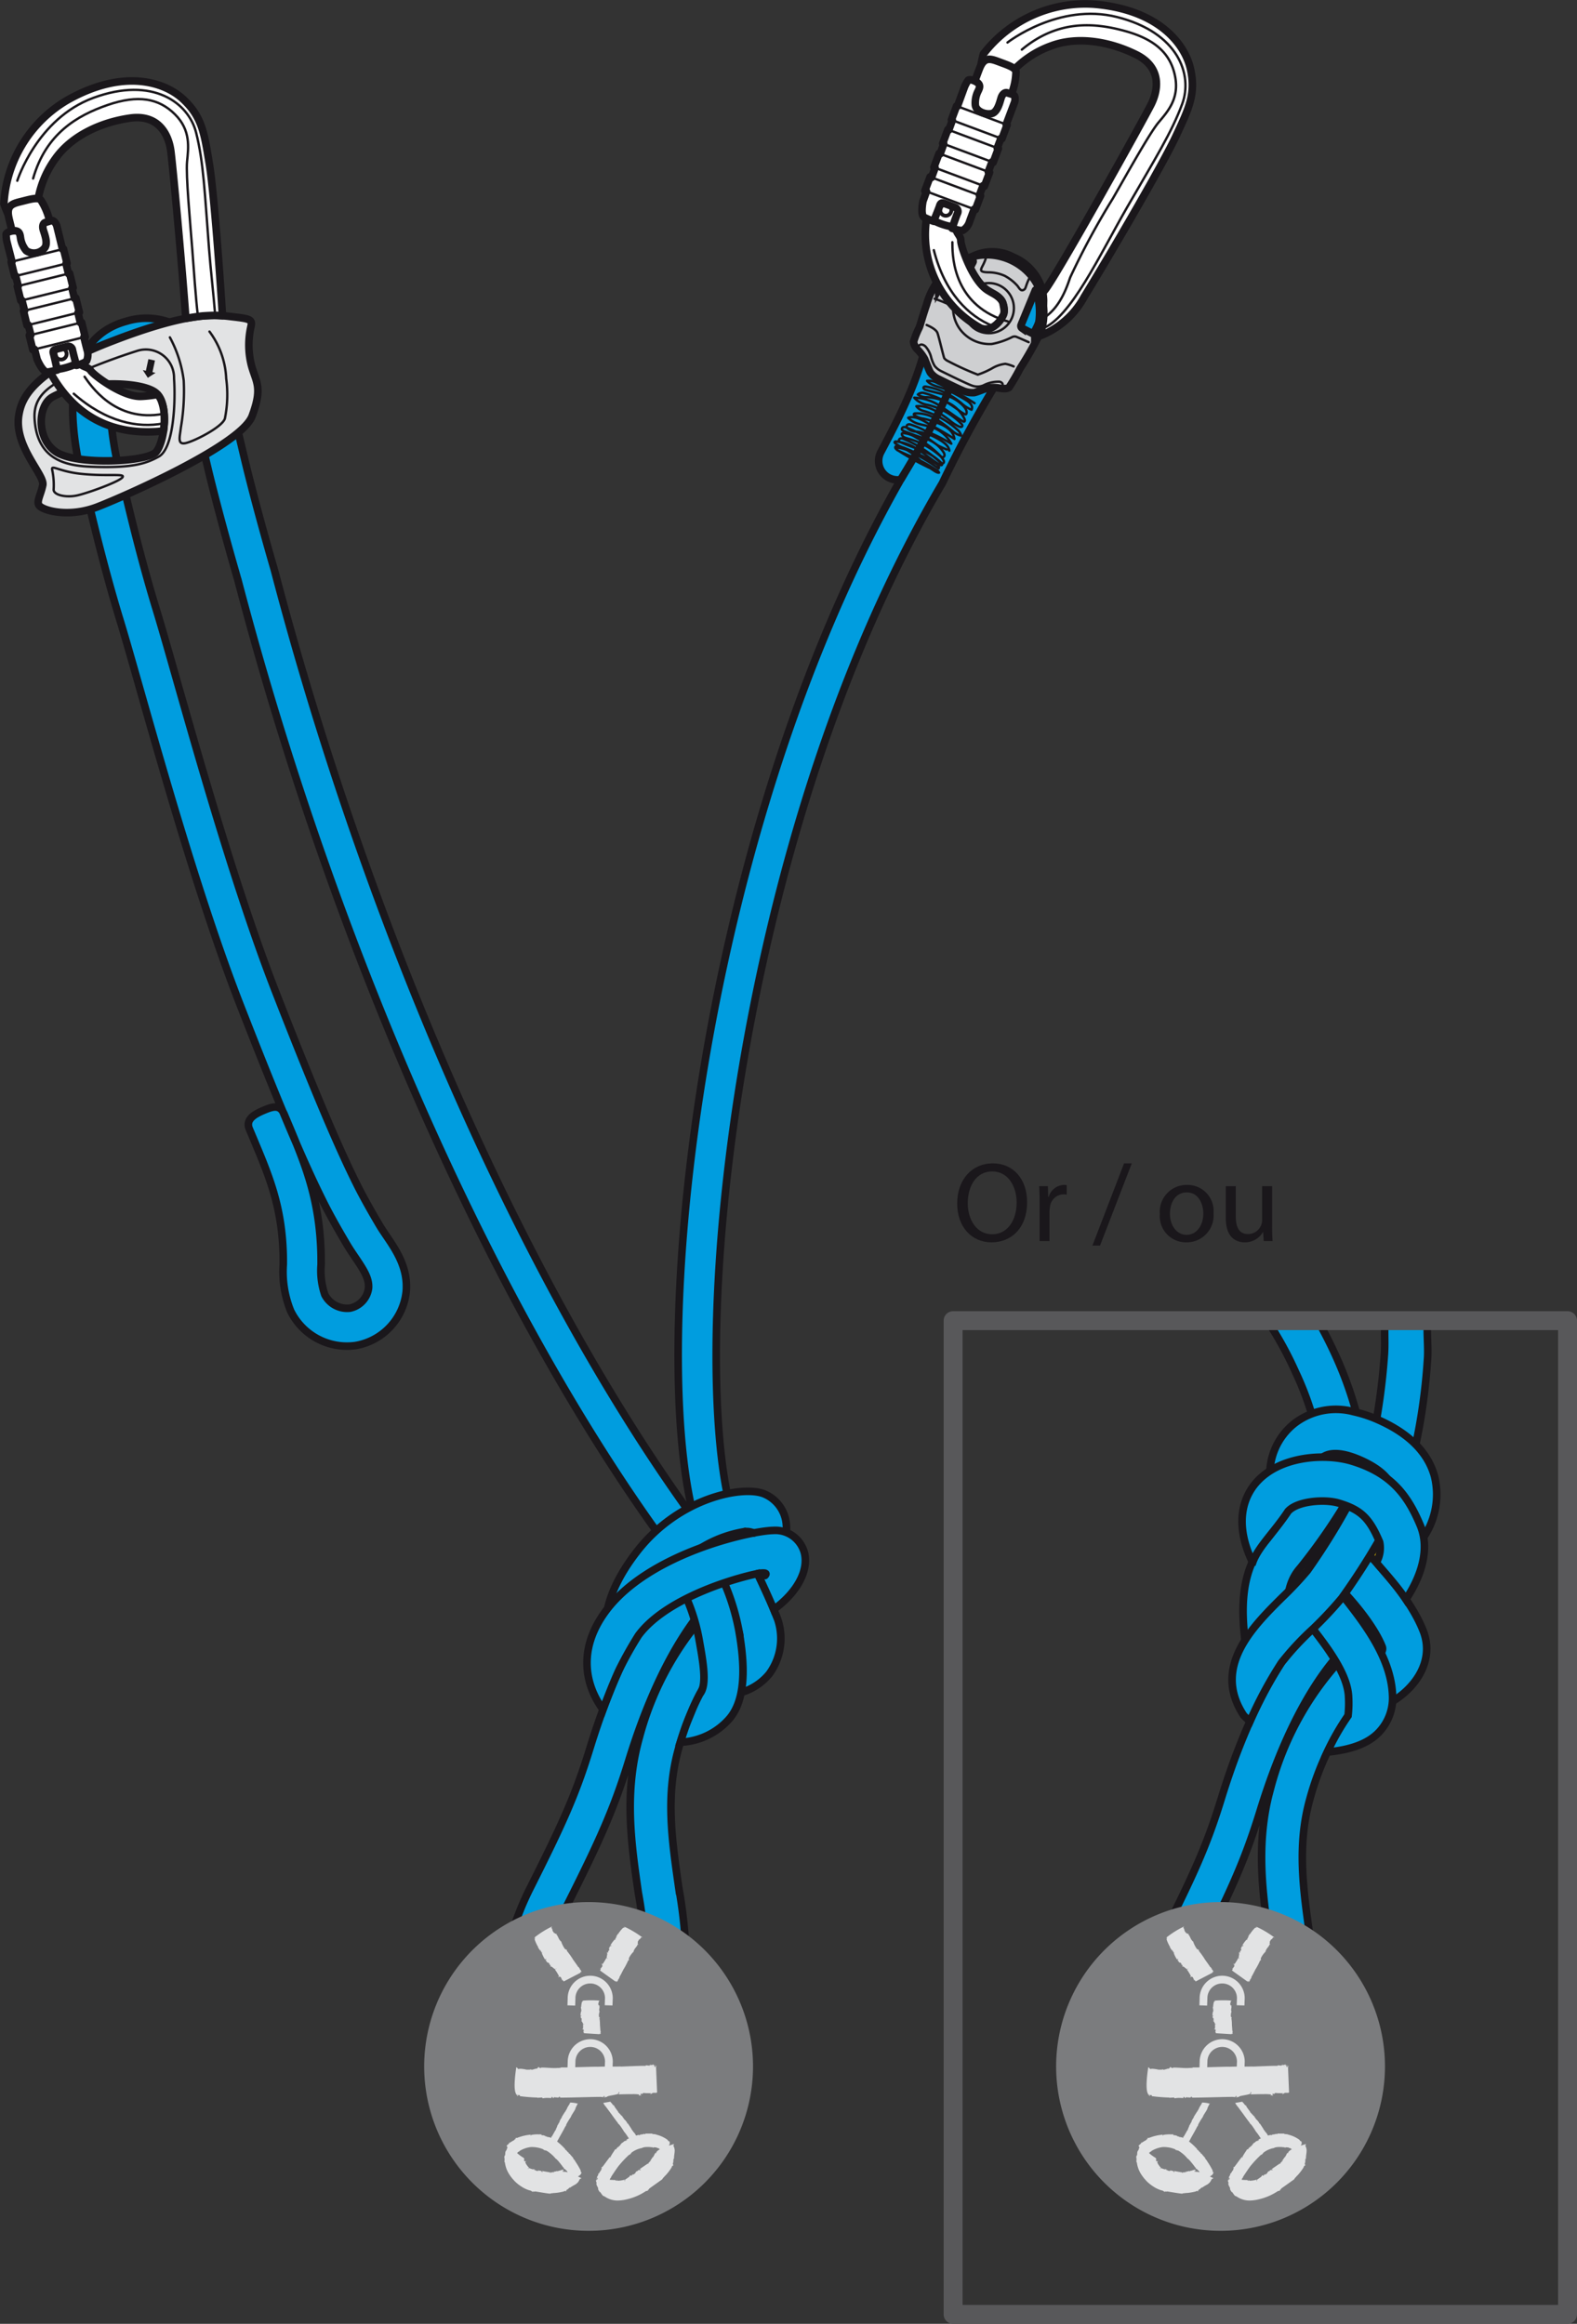 <svg xmlns="http://www.w3.org/2000/svg" viewBox="0 0 166.673 245.658"><rect x="0" y="0" width="166.673" height="245.658" fill="#333333" stroke="none"/><g id="Calque_2" data-name="Calque 2"><g id="Calque_1-2" data-name="Calque 1"><path d="M77.158,166.421a1.997,1.997,0,0,1-1.606-.807c-8.27-11.123-4.02-73.348,19.641-114.914a2,2,0,0,1-2.097-2.91c2.434-4.587,4.103-7.95,5.077-12.701.487-2.374,1.739-6.57,4.653-7.998a4.659,4.659,0,0,1,4.236.074,5.296,5.296,0,0,1,3.125,3.582c.645,2.94-1.684,5.812-3.739,8.347-.391.481-.77.948-1.105,1.392a116.649,116.649,0,0,0-5.713,10.525c-.021.043-.044.085-.068.126C85.116,75.664,79.517,104.462,77.465,119.445c-3.158,23.058-1.688,39.767,1.297,43.782a2,2,0,0,1-1.604,3.193ZM104.831,30.619a.515.515,0,0,0-.246.064c-.763.374-1.87,2.164-2.495,5.209a37.348,37.348,0,0,1-.98,3.788,18.732,18.732,0,0,1,1.044-1.61c.361-.477.768-.979,1.187-1.496,1.186-1.463,3.171-3.911,2.938-4.97-.078-.356-.65-.686-.984-.85A1.072,1.072,0,0,0,104.831,30.619Z" fill="#009ddf" stroke="#1a171b" stroke-miterlimit="10" stroke-width="0.8"/><path d="M103.002,42.624a26.641,26.641,0,0,0-2.558-1.47q-.659-.333-1.333-.633a1.846,1.846,0,0,0-1.13-.263c.448.537,1.33.628,1.938.896a19.936,19.936,0,0,1,2.139,1.121c.338.201.848.58.627,1.039a3.549,3.549,0,0,1-.979-.603,7.75,7.75,0,0,0-3.858-1.844c-.083-.008-.183-.005-.228.065-.08.122.095.25.236.29.776.222,1.578.361,2.334.646a4.392,4.392,0,0,1,1.237.689c.283.232.813.698.729,1.12-.048.242-.227.092-.415-.018-.201-.118-.379-.271-.569-.403-.339-.235-.672-.482-1.032-.685a9.447,9.447,0,0,0-2.398-.996.688.688,0,0,0-.736.132,1.553,1.553,0,0,0,.993.285,6.125,6.125,0,0,1,2.167.559,3.752,3.752,0,0,1,1.772,1.723c.05.107.063.281-.053.3a.199.199,0,0,1-.129-.041c-.831-.501-1.586-1.121-2.415-1.624a5.186,5.186,0,0,0-2.717-.866,2.395,2.395,0,0,0,1.443.759,7.342,7.342,0,0,1,3.546,2.005c.064.071.129.169.085.254-.049.094-.187.083-.288.048a3.794,3.794,0,0,1-1.021-.656c-.971-.749-2.246-1.641-3.54-1.512a1.295,1.295,0,0,0,.744.496,8.828,8.828,0,0,1,3.56,1.961,1.32,1.32,0,0,1,.442.659,1.996,1.996,0,0,1-.886-.458,18.957,18.957,0,0,0-1.749-1.292,3.835,3.835,0,0,0-2.22-.606c-.065.004-.149.023-.158.088-.006.046.031.085.067.114a2.311,2.311,0,0,0,.962.354,9.915,9.915,0,0,1,1.702.546,3.575,3.575,0,0,1,1.009.592,1.582,1.582,0,0,1,.55,1.007q-1.095-.709-2.245-1.329c-.67-.361-1.835-1.235-2.643-.904a2.464,2.464,0,0,0,1.222.669c.451.125.918.194,1.359.352a3.644,3.644,0,0,1,1.978,1.715,19.262,19.262,0,0,0-2.695-1.333,9.252,9.252,0,0,0-1.654-.703c-.141-.036-.325.01-.365.15a.299.299,0,0,0,.081.263,1.452,1.452,0,0,0,.985.349,5.715,5.715,0,0,1,2.054.659c.49.269,1.33.729,1.386,1.357-0-.001-1.042-.457-1.143-.52-.346-.216-.66-.474-.999-.701a11.445,11.445,0,0,0-2.377-1.219.589.589,0,0,0-.318-.053.21.21,0,0,0-.177.232c.021.081.103.13.178.167a24.556,24.556,0,0,0,2.322.827,3.483,3.483,0,0,1,1.922,1.459.545.545,0,0,1,.084.283.223.223,0,0,1-.173.214.344.344,0,0,1-.263-.141,11.323,11.323,0,0,0-2.613-1.974,2.886,2.886,0,0,0-1.327-.436.148.148,0,0,0-.105.027.126.126,0,0,0-.026.114c.043.257.348.362.6.428a8.454,8.454,0,0,1,3.3,1.716,1.773,1.773,0,0,1,.51.602.253.253,0,0,1,.007.246c-.094.13-.296.023-.414-.086a12.662,12.662,0,0,0-3.803-2.417.58.58,0,0,0-.34-.061c-.114.026-.212.153-.163.259a.296.296,0,0,0,.155.125c.74.351,1.528.59,2.285.903a5.577,5.577,0,0,1,2.05,1.319c.04.045.082.103.061.16-.035.09-.17.057-.253.007-.754-.457-1.431-1.03-2.168-1.515a5.09,5.09,0,0,0-2.44-.94c-.061-.004-.139.007-.154.066-.011.044.024.086.057.117a2.714,2.714,0,0,0,.897.47,20.514,20.514,0,0,1,3.431,1.696.764.764,0,0,1,.244.204.267.267,0,0,1,.015.3,20.582,20.582,0,0,0-2.884-1.732,3.868,3.868,0,0,0-1.426-.466.171.171,0,0,0-.136.032c-.074.075.027.193.119.244a13.732,13.732,0,0,0,1.378.62,16.722,16.722,0,0,1,2.772,1.499.521.521,0,0,1,.23.244c-.212.049-.6-.263-.77-.365a7.247,7.247,0,0,1-.898-.639c-.422-.352-.804-.752-1.248-1.077a4.702,4.702,0,0,0-1.398-.702c-.101-.031-.231-.049-.292.037-.08.113.051.255.167.331a29.009,29.009,0,0,0,3.183,1.789,1.502,1.502,0,0,0,.658.197" fill="none" stroke="#1a171b" stroke-linecap="round" stroke-linejoin="round" stroke-width="0.25"/><path d="M101.654,38.657s-.207.508-.347.885" fill="#fff" stroke="#1a171b" stroke-linecap="round" stroke-linejoin="round" stroke-width="0.4"/><path d="M110.035,34.986a6.897,6.897,0,0,0,.155-3.308,5.66,5.66,0,0,0-1.391-2.756,6.186,6.186,0,0,0-4.244-1.983,6.274,6.274,0,0,0-4.137,1.375,7.763,7.763,0,0,0-2.488,3.884c-.411,1.195-.694,2.263-.784,2.441a9.567,9.567,0,0,0-.59,1.487,1.36,1.36,0,0,0,.399.808,4.753,4.753,0,0,1,.761,1.004c.122.264.468,1.209.619,1.455a2.286,2.286,0,0,0,.859.681c.344.173,1.961.969,2.485,1.187a2.547,2.547,0,0,0,1.275.244c.292-.049.993-.362,1.371-.465a3.347,3.347,0,0,1,1.352.001c.598.078.814.028.967-.086a22.107,22.107,0,0,0,1.177-2.019A35.7,35.7,0,0,0,110.035,34.986ZM101.009,31.113c-.084.055-.123.133-.312.066s-1.448-.618-1.481-.635a7.585,7.585,0,0,1,1.299-1.691,6.804,6.804,0,0,1,1.77-1.16c.257-.122.447-.166.513-.132.067.034.067.089.033.156C102.831,27.718,101.093,31.058,101.009,31.113Zm2.658,3.109a1.694,1.694,0,1,1,2.275-.75A1.694,1.694,0,0,1,103.667,34.222Zm5.703,1.161s-1.214-.612-1.353-.696a.278.278,0,0,1-.088-.352c.039-.106,1.501-3.659,1.501-3.659.028-.084.139.196.205.48a7.287,7.287,0,0,1,.214,2.444A4.639,4.639,0,0,1,109.37,35.383Z" fill="#cecfd1" stroke="#1a171b" stroke-miterlimit="10" stroke-width="0.8"/><circle cx="104.509" cy="32.574" r="2.651" fill="none" stroke="#1a171b" stroke-linecap="round" stroke-linejoin="round" stroke-width="0.25"/><path d="M98.778,31.58a15.228,15.228,0,0,1,1.782.731.973.973,0,0,1,.182.585,3.786,3.786,0,0,0,.692,1.872,3.907,3.907,0,0,0,3.393,1.597,8.002,8.002,0,0,0,2.14-.728.58.58,0,0,1,.402-.049c.134.039,1.353.584,1.353.584" fill="none" stroke="#1a171b" stroke-linecap="round" stroke-linejoin="round" stroke-width="0.25"/><path d="M97.938,34.354c.067.034.974.393,1.14.84s.65,2.561.727,2.684a1.173,1.173,0,0,0,.406.302,29.505,29.505,0,0,0,3.134,1.426,8.841,8.841,0,0,0,1.53-.681,3.483,3.483,0,0,1,1.379-.464,4.068,4.068,0,0,1,.88.276" fill="none" stroke="#1a171b" stroke-linecap="round" stroke-linejoin="round" stroke-width="0.25"/><path d="M97.134,36.531a.366.366,0,0,1,.365-.091.763.763,0,0,1,.324.196,2.641,2.641,0,0,1,.586,1.12,3.624,3.624,0,0,0,.368.916,1.913,1.913,0,0,0,.684.554c.356.18,2.817,1.392,3.262,1.533a1.625,1.625,0,0,0,1.21-.018,3.409,3.409,0,0,1,1.716-.388.449.449,0,0,1,.276.163.225.225,0,0,1-.026.297" fill="none" stroke="#1a171b" stroke-linecap="round" stroke-linejoin="round" stroke-width="0.25"/><path d="M104.267,27.059a5.073,5.073,0,0,1-.365.947c-.146.289-.247.462-.197.585s.25.196.864.198a4.255,4.255,0,0,1,1.627.373,4.842,4.842,0,0,1,1.357,1.075c.216.319.355.514.578.431s.235-.189.353-.534a5.85,5.85,0,0,1,.388-.88" fill="none" stroke="#1a171b" stroke-linecap="round" stroke-linejoin="round" stroke-width="0.25"/><path d="M95.192,50.7s3.961-6.358,5.298-9.99" fill="none" stroke="#1a171b" stroke-miterlimit="10" stroke-width="0.8"/><path d="M109.787,35.558a9.027,9.027,0,0,0,4.797-4.163c3.072-5.027,8.39-14.17,9.7-16.997,1.31-2.827,2.149-4.426,1.532-7.137-.617-2.711-3.487-6.255-10.179-6.816a13.599,13.599,0,0,0-11.704,5.271,17.587,17.587,0,0,0-.559,4.499c.136.071.697.28.877.347a4.576,4.576,0,0,0,.995-.334,21.417,21.417,0,0,1,1.446-2.327,10.338,10.338,0,0,1,4.425-3.059c2.805-1.045,6.179-.446,8.937.914,2.758,1.36,2.367,3.759,1.615,5.274S112.508,27.66,110.65,30.374a4.74,4.74,0,0,1-.429.542,7.833,7.833,0,0,1,.075.819c-.005.248-.013.623-.013.623s.039.465.034.733a6.635,6.635,0,0,1-.086,1.096,5.873,5.873,0,0,1-.259.963C109.888,35.345,109.787,35.558,109.787,35.558Z" fill="#fff" stroke="#1a171b" stroke-linecap="round" stroke-linejoin="round" stroke-width="0.8"/><path d="M103.623,34.67a11.276,11.276,0,0,1-5.704-11.541A15.887,15.887,0,0,1,99.254,19.924s2.805.691,2.605,1.237a14.777,14.777,0,0,0-.8,3.096c.06.465.502.697.492,1.213-.01.515,1.206,4.234,2.888,5.247.162.098.334.199.513.299,0,0,.94.475,1.056,1.078s.224.971-.065,1.379a2.701,2.701,0,0,1-1.067,1.136A1.427,1.427,0,0,1,103.623,34.67Z" fill="#fff" stroke="#1a171b" stroke-linecap="round" stroke-linejoin="round" stroke-width="0.8"/><path d="M104.914,34.458c-2.522-1.032-5.049-3.439-6.218-8.014" fill="none" stroke="#1a171b" stroke-linecap="round" stroke-linejoin="round" stroke-width="0.25"/><path d="M106.482,4.494s5.413-4.244,11.568-2.695c6.516,1.64,8.027,6.121,6.902,9.176-1.125,3.055-2.881,5.822-5.817,10.92-2.936,5.099-5.99,11.743-9,12.852" fill="none" stroke="#1a171b" stroke-linecap="round" stroke-linejoin="round" stroke-width="0.25"/><path d="M110.287,33.624c1.841-1.136,2.554-3.548,2.825-4.303a80.291,80.291,0,0,1,4.512-8.351c1.477-2.566,3.882-6.902,4.815-8.018.933-1.116,2.214-2.483,1.762-4.847-.452-2.364-2.02-3.924-5.319-4.831-3.299-.907-7.11-1.171-10.884,1.97" fill="none" stroke="#1a171b" stroke-linecap="round" stroke-linejoin="round" stroke-width="0.25"/><path d="M100.655,25.606c.013.994-.152,6.072,4.989,8.08q.424.166.897.302" fill="none" stroke="#1a171b" stroke-linecap="round" stroke-linejoin="round" stroke-width="0.25"/><path d="M105.866,6.642c-1.042-.38-1.763-.783-2.31.529s-5.527,15.544-5.527,15.544.159.51,1.543.987c1.384.478,1.846.218,1.846.218s5.354-13.533,5.564-14.204a6.809,6.809,0,0,0,.399-2.145C107.306,7.176,106.684,6.941,105.866,6.642Z" fill="#fff" stroke="#1a171b" stroke-linecap="round" stroke-linejoin="round" stroke-width="0.8"/><path d="M100.481,22.492a.589.589,0,1,1-.248-.795A.589.589,0,0,1,100.481,22.492Z" fill="none" stroke="#1a171b" stroke-linecap="round" stroke-linejoin="round" stroke-width="0.4"/><path d="M102.476,23.416c.026-.08.206-.563.481-1.298l.128.047.55-1.47-.125-.047c.122-.323.25-.663.384-1.016l.145.054.55-1.47-.14-.052c.131-.345.263-.695.395-1.045l.123.046.55-1.47-.118-.044c.131-.348.261-.69.386-1.02l.105.039.55-1.471-.099-.037c.512-1.354.872-2.306.894-2.372.082-.239.074-.677-.123-.759-.196-.081-.444-.146-.666-.219-.222-.073-.466.103-.602.444-.136.341-.359,1.634-1.074,1.758-.716.123-1.593-.272-1.684-.884a2.749,2.749,0,0,1,.305-1.532c.161-.349.358-.758-.512-1.089-.287-.109-.493-.086-.562-.015a4.453,4.453,0,0,0-.353.633c-.015.034-.324.88-.772,2.11l-.087-.033-.55,1.471.1.038c-.12.332-.245.675-.372,1.025l-.101-.038-.55,1.471.115.043c-.128.352-.255.703-.381,1.05l-.112-.042-.55,1.47.126.047c-.13.357-.254.699-.37,1.021l-.16-.06-.55,1.47.174.065c-.232.64-.373,1.029-.373,1.029s-.313,1.507.155,1.731c.469.224.964.397.964.397s.55-1.338.642-1.637c.092-.299.239-.33.46-.257.222.073.981.363,1.16.435a.435.435,0,0,1,.281.581c-.135.298-.59,1.621-.59,1.621s.896.318,1.147.212A1.634,1.634,0,0,0,102.476,23.416Z" fill="#fff" stroke="#1a171b" stroke-linecap="round" stroke-linejoin="round" stroke-width="0.8"/><rect x="102.713" y="10.089" width="1.57" height="5.696" transform="translate(55.134 105.35) rotate(-69.5)" fill="none" stroke="#1a171b" stroke-linecap="round" stroke-linejoin="round" stroke-width="0.25"/><rect x="99.908" y="17.585" width="1.57" height="5.696" transform="translate(46.291 107.594) rotate(-69.5)" fill="none" stroke="#1a171b" stroke-linecap="round" stroke-linejoin="round" stroke-width="0.25"/><rect x="100.862" y="15.106" width="1.57" height="5.696" transform="translate(49.233 106.876) rotate(-69.5)" fill="none" stroke="#1a171b" stroke-linecap="round" stroke-linejoin="round" stroke-width="0.25"/><rect x="101.79" y="12.585" width="1.57" height="5.696" transform="translate(52.197 106.107) rotate(-69.5)" fill="none" stroke="#1a171b" stroke-linecap="round" stroke-linejoin="round" stroke-width="0.25"/><path d="M37.794,125.362c.692,1.372,1.606,2.97,2.301,4.143.223.377.482.76.757,1.165,1.015,1.499,2.279,3.365,2.084,5.828a6.477,6.477,0,0,1-5.341,5.741,6.619,6.619,0,0,1-6.879-3.661,11.03,11.03,0,0,1-.777-4.909c.001-.337.001-.673-.007-1.005-.135-5.152-1.481-8.327-3.205-12.427l-.375-.893c-.426-1.018.552-1.564,1.571-1.99,1.015-.429,1.692-.571,2.118.448l.372.885c1.792,4.261,3.362,7.969,3.516,13.873.01.369.009.742.009,1.116a7.86,7.86,0,0,0,.393,3.193,2.653,2.653,0,0,0,2.641,1.421,2.486,2.486,0,0,0,1.98-2.107c.08-1.014-.483-1.904-1.409-3.271-.296-.437-.602-.889-.887-1.37-.761-1.286-1.684-2.89-2.438-4.391-1.602-3.204-3.78-7.953-8.827-20.896-4.052-10.392-8.03-24.376-10.663-33.63-.826-2.904-1.54-5.412-2.047-7.07-2.103-6.866-3.75-14.369-3.767-14.444A2,2,0,0,1,12.82,50.257c.016.074,1.63,7.422,3.683,14.127.52,1.696,1.239,4.222,2.071,7.147,2.612,9.182,6.559,23.057,10.541,33.271C34.117,117.628,36.309,122.393,37.794,125.362Z" fill="#009ddf" stroke="#1a171b" stroke-miterlimit="10" stroke-width="0.8"/><path d="M72.878,165.266a1.997,1.997,0,0,1-1.605-.805c-18.436-24.735-35.682-63.301-46.133-103.163-.002-.004-1.768-6.032-3.084-11.452l-.276-1.159c-.853-3.618-2.143-9.084-4.722-10.623a3.231,3.231,0,0,0-2.644-.246c-1.092.294-4.414,1.189-1.652,12.669a2,2,0,0,1-3.889.936C7.964,47.648,5.199,36.159,13.372,33.956a7.169,7.169,0,0,1,5.735.673C23.14,37.036,24.603,43.239,25.672,47.769l.27,1.133C27.236,54.229,28.976,60.168,28.993,60.228c10.343,39.447,27.342,77.499,45.487,101.843a2,2,0,0,1-1.602,3.195Z" fill="#009ddf" stroke="#1a171b" stroke-miterlimit="10" stroke-width="0.8"/><path d="M26.582,38.663a8.738,8.738,0,0,1-.059-4.142c.179-.775-.125-.821-2.064-1.048-1.939-.23-4.673-.515-12.995,2.741-8.319,3.256-9.208,6.082-9.471,7.648-.557,3.309,2.752,6.334,2.529,7.412-.223,1.075-.694,1.745-.385,2.162.392.529,3.131,1.334,6.209.128,3.08-1.204,15.169-6.548,16.301-9.587C27.782,40.939,27.061,40.399,26.582,38.663ZM16.506,47.771c-.899,1.079-8.411,1.429-10.557.02-2.147-1.409-1.956-4.965-.4-5.825,3.413-1.883,9.549-1.646,10.949-.423C17.9,42.768,17.403,46.689,16.506,47.771Z" fill="#e2e3e4" stroke="#1a171b" stroke-linecap="round" stroke-linejoin="round" stroke-width="0.8"/><path d="M3.651,44.217c-.091-1.744.796-2.841,2.421-3.801a67.353,67.353,0,0,1,8.407-3.319,2.98,2.98,0,0,1,3.914,2.899c.177,2.524-.031,7.395-1.61,8.27-1.31.729-2.729,1.197-6.594,1.094C7.564,49.292,3.904,49.021,3.651,44.217Z" fill="none" stroke="#1a171b" stroke-linecap="round" stroke-linejoin="round" stroke-width="0.25"/><path d="M17.955,35.664a12.94,12.94,0,0,1,1.462,4.567,22.617,22.617,0,0,1-.302,4.964c-.105,1.002-.43,1.894.582,1.629,1.011-.266,3.801-1.698,4.073-2.583a12.791,12.791,0,0,0,.138-4.217,8.945,8.945,0,0,0-1.768-4.973" fill="none" stroke="#1a171b" stroke-linecap="round" stroke-linejoin="round" stroke-width="0.25"/><path d="M5.516,49.677a7.715,7.715,0,0,1,.155,2.061c-.043.593,1.301.888,2.448.643,1.146-.244,4.473-1.458,4.821-1.916.345-.456-1.469-.081-4.339-.371C6.231,49.853,5.377,49.056,5.516,49.677Z" fill="none" stroke="#1a171b" stroke-linecap="round" stroke-linejoin="round" stroke-width="0.25"/><polygon points="15.623 39.94 16.441 39.411 16.114 39.342 16.379 38.113 15.684 37.965 15.418 39.192 15.094 39.121 15.623 39.94" fill="#1a171b"/><path d="M23.511,33.377c-.368-5.907-.973-13.599-1.401-16.148-.515-3.073-.726-4.867-2.766-6.755-2.04-1.888-6.41-3.193-12.25.123A13.599,13.599,0,0,0,.411,21.556a17.588,17.588,0,0,0,2.08,4.029c.153-.018.733-.163.919-.209a4.575,4.575,0,0,0,.633-.837,21.419,21.419,0,0,1-.121-2.737,10.338,10.338,0,0,1,1.925-5.023c1.724-2.446,4.847-3.858,7.891-4.293,3.044-.435,4.076,1.765,4.312,3.44.178,1.267,1.135,11.436,1.591,17.734,0,0,1.297-.227,1.855-.265s1.143-.062,1.513-.045S23.511,33.377,23.511,33.377Z" fill="#fff" stroke="#1a171b" stroke-linecap="round" stroke-linejoin="round" stroke-width="0.8"/><path d="M17.282,45.548q-.383.055-.775.079c-4.072.246-8.366-1.068-11.225-6.304a15.887,15.887,0,0,1-.709-3.399s2.705-1.014,2.849-.451a14.776,14.776,0,0,0,1.088,3.006c.312.35.808.292,1.091.723.283.431,3.387,2.813,5.346,2.699a12.303,12.303,0,0,0,1.705-.199,2.234,2.234,0,0,1,.424.729,4.909,4.909,0,0,1,.259,1.162,8.317,8.317,0,0,1,.03,1.028C17.352,44.914,17.282,45.548,17.282,45.548Z" fill="#fff" stroke="#1a171b" stroke-linecap="round" stroke-linejoin="round" stroke-width="0.8"/><path d="M17.362,44.741q-.068.014-.137.027c-2.631.493-5.981-.121-9.429-3.148" fill="none" stroke="#1a171b" stroke-linecap="round" stroke-linejoin="round" stroke-width="0.25"/><path d="M1.826,19.108s2.07-6.559,8.025-8.757c6.304-2.326,10.081.519,10.877,3.675.796,3.156.91,6.431,1.367,12.297.176,2.255.466,4.708.651,7.023" fill="none" stroke="#1a171b" stroke-linecap="round" stroke-linejoin="round" stroke-width="0.25"/><path d="M20.92,33.456c-.257-2.174-.435-5.004-.594-7.042-.23-2.952-.694-7.888-.555-9.336.139-1.448.425-3.3-1.283-4.995-1.708-1.695-3.883-2.098-7.118-.983s-6.529,3.049-7.87,7.772" fill="none" stroke="#1a171b" stroke-linecap="round" stroke-linejoin="round" stroke-width="0.25"/><path d="M8.939,39.822c.559.794,3.178,4.901,8.312,3.928" fill="none" stroke="#1a171b" stroke-linecap="round" stroke-linejoin="round" stroke-width="0.25"/><path d="M2.531,21.229c-1.074.275-1.897.35-1.607,1.741s4.217,15.949,4.217,15.949.419.331,1.831-.057c1.412-.387,1.647-.863,1.647-.863s-3.224-14.192-3.43-14.865a6.809,6.809,0,0,0-.882-1.996C4.02,20.856,3.374,21.013,2.531,21.229Z" fill="#fff" stroke="#1a171b" stroke-linecap="round" stroke-linejoin="round" stroke-width="0.8"/><path d="M7.037,37.35a.589.589,0,1,1-.654-.516A.589.589,0,0,1,7.037,37.35Z" fill="none" stroke="#1a171b" stroke-linecap="round" stroke-linejoin="round" stroke-width="0.4"/><path d="M9.206,36.986c-.024-.08-.149-.581-.336-1.343l.132-.033L8.626,34.086l-.129.032c-.082-.335-.168-.688-.257-1.055l.15-.037-.377-1.524-.145.036c-.087-.359-.176-.722-.264-1.085l.128-.032L7.355,28.896l-.122.03c-.088-.361-.174-.716-.258-1.06l.109-.027L6.707,26.315l-.103.026c-.342-1.407-.583-2.395-.601-2.462-.067-.244-.322-.601-.53-.557-.207.044-.449.13-.674.195-.224.065-.327.348-.246.706.081.358.627,1.551.106,2.057a1.451,1.451,0,0,1-1.889.222,2.749,2.749,0,0,1-.614-1.437c-.064-.379-.132-.828-1.037-.61-.299.072-.455.207-.473.305a4.452,4.452,0,0,0,.066.722c.007.037.23.909.555,2.177l-.09.022.377,1.524.104-.026c.088.342.179.696.271,1.056l-.105.026.377,1.524.119-.029c.093.362.186.725.278,1.082l-.116.029.377,1.524.131-.033c.095.368.186.72.271,1.052l-.166.041.377,1.524.181-.044c.17.659.273,1.06.273,1.06s.592,1.42,1.105,1.341c.513-.08,1.019-.216,1.019-.216s-.302-1.415-.395-1.714c-.093-.298.01-.407.235-.472.225-.065,1.015-.255,1.203-.296a.435.435,0,0,1,.56.321c.057.322.429,1.671.429,1.671s.919-.243,1.066-.473A1.635,1.635,0,0,0,9.206,36.986Z" fill="#fff" stroke="#1a171b" stroke-linecap="round" stroke-linejoin="round" stroke-width="0.8"/><rect x="1.283" y="26.976" width="5.696" height="1.57" transform="translate(-6.541 1.802) rotate(-13.884)" fill="none" stroke="#1a171b" stroke-linecap="round" stroke-linejoin="round" stroke-width="0.25"/><rect x="3.202" y="34.746" width="5.696" height="1.57" transform="translate(-8.35 2.49) rotate(-13.885)" fill="none" stroke="#1a171b" stroke-linecap="round" stroke-linejoin="round" stroke-width="0.25"/><rect x="2.589" y="32.162" width="5.696" height="1.57" transform="translate(-7.747 2.267) rotate(-13.885)" fill="none" stroke="#1a171b" stroke-linecap="round" stroke-linejoin="round" stroke-width="0.25"/><rect x="1.931" y="29.556" width="5.696" height="1.57" transform="translate(-7.141 2.033) rotate(-13.884)" fill="none" stroke="#1a171b" stroke-linecap="round" stroke-linejoin="round" stroke-width="0.25"/><path d="M77.429,159.584a52.012,52.012,0,0,0,2.945,7.423c.511,1.092,1.039,2.222,1.549,3.497a6.352,6.352,0,0,1-.627,6.461,6.022,6.022,0,0,1-4.719,2.19,8.525,8.525,0,0,1-1.471-.1,2.153,2.153,0,0,1,.652-4.256,2.31,2.31,0,0,0,2.166-.511,2.241,2.241,0,0,0,.002-2.183c-.465-1.162-.944-2.187-1.452-3.272a56.373,56.373,0,0,1-3.159-7.976" fill="#009ddf" stroke="#1a171b" stroke-miterlimit="10" stroke-width="0.8"/><path d="M77.002,174.371a29.141,29.141,0,0,0-5.294,10.506c-1.375,4.917-.699,9.615.016,14.588a50.194,50.194,0,0,1,.743,11.644c-.445,5.099-2.507,9.169-5.659,11.165a8.51,8.51,0,0,1-4.423,1.34,10.452,10.452,0,0,1-3.861-.692,8.233,8.233,0,0,1-4.822-4.913c-2.103-5.343-.36-13.07,2.299-18.357,3.504-6.966,4.839-9.926,6.36-14.871C67.597,167.764,74.546,163.88,75.321,163.493a2.154,2.154,0,0,1,2.888.965c.531,1.064-.821.828-1.885,1.359-.007.004.53,1.75-.114,2.311-1.932,1.686-6.212,6.474-9.733,17.918-1.601,5.203-3.059,8.443-6.629,15.54-2.595,5.158-3.495,11.401-2.139,14.845a3.947,3.947,0,0,0,2.311,2.452,4.874,4.874,0,0,0,4.484-.247c1.978-1.253,3.352-4.206,3.673-7.901a46.237,46.237,0,0,0-.715-10.657c-.748-5.196-1.521-10.569.099-16.361a32.131,32.131,0,0,1,7.977-14.169Z" fill="#009ddf" stroke="#1a171b" stroke-miterlimit="10" stroke-width="0.8"/><path d="M69.14,161.716a25.643,25.643,0,0,0,2.211,4.903,19.572,19.572,0,0,1,2.497,6.493c.438,2.435.924,4.965.129,5.937a19.297,19.297,0,0,0-.865,1.837c-.427,1.044-.567,1.369-.796,2.049s-.412,1.24-.412,1.24a7.273,7.273,0,0,0,5.245-2.554c1.652-2.02,1.621-5.47.938-9.271A23.761,23.761,0,0,0,75.132,164.558a21.85,21.85,0,0,1-1.879-4.118" fill="#009ddf" stroke="#1a171b" stroke-miterlimit="10" stroke-width="0.8"/><path d="M80.425,166.698c2.606-2.303,2.77-4.51,2.684-5.482a3.813,3.813,0,0,0-2.427-3.326c-2.326-.852-8.945.475-13.308,6.059-4.29,5.491-3.321,8.861-3.083,9.482l4.02-1.543a.575.575,0,0,1,.046.139c-.004-.018-.376-1.86,2.41-5.427a12.68,12.68,0,0,1,7.77-4.66s.279.943.837,2.294S80.425,166.698,80.425,166.698Z" fill="#009ddf" stroke="#1a171b" stroke-miterlimit="10" stroke-width="0.8"/><path d="M67.473,172.888c2.526-3.437,8.524-5.582,12.014-6.408l.582-.13s.488,1.032.791,1.698.523,1.16.619,1.384.298.708.298.708c2.442-1.764,3.74-4.108,3.228-6.036a3.186,3.186,0,0,0-3.31-2.317c-2.36.051-13.185,2.418-17.692,8.55-3.14,4.272-1.965,8.093-.273,10.379,0,0,.972-2.632,1.727-4.235A40.49,40.49,0,0,1,67.473,172.888Z" fill="#009ddf" stroke="#1a171b" stroke-miterlimit="10" stroke-width="0.8"/><path d="M78.714,161.915a1.788,1.788,0,0,1,.944.147" fill="none" stroke="#1a171b" stroke-linecap="round" stroke-linejoin="round" stroke-width="0.8"/><path d="M80.068,166.35s1.256-.243.782.207" fill="#ffd400" stroke="#1a171b" stroke-linecap="round" stroke-linejoin="round" stroke-width="0.8"/><path d="M79.586,218.444a17.377,17.377,0,1,1-17.376-17.371A17.377,17.377,0,0,1,79.586,218.444Z" fill="#7b7c7e"/><path d="M61.475,229.674a.229.229,0,0,1-.019-.061c-.017-.01-.005.012-.009.022-.022-.021-.07-.046-.079-.086-.027-.055.043-.027.007-.094a7.811,7.811,0,0,0-.599-1.011c.007-.014.012-.004.024,0l-.216-.257a.079.079,0,0,1,.007-.063,6.262,6.262,0,0,1-.412-.475l-.041.029c-.079-.089.022-.067-.06-.144-.089.017-.116-.144-.176-.144,0,0-.033-.048-.012-.063-.039.019-.044-.033-.072-.05-.022-.004-.009.017-.01.027l-.062-.048c-.015-.027,0-.051.024-.031a6.213,6.213,0,0,0-.89-.838c.128-.231.288-.528.346-.631l-.003.009c.128-.234.4-.698.516-.954a.75.75,0,0,0,.091-.102c-.022.008-.029-.005-.012-.021.063-.115-.009-.019.051-.142a8.065,8.065,0,0,1,.464-.753,2.394,2.394,0,0,1,.101-.226V223.58c.032-.072.274-.436.315-.518l-.009.005c.024-.077.043-.05.08-.096-.024-.017-.005-.089.005-.109l.007.007a1.337,1.337,0,0,1,.07-.192l.008.015a.728.728,0,0,1,.087-.178c.053-.072-.027.044.019-.075l.072-.029.007-.015a3.084,3.084,0,0,0-.787-.128l-.012-.015-.015.031c-.026.027-.021,0-.019-.02a.202.202,0,0,1-.026.029c0,.009.009,0,.009,0a.115.115,0,0,1-.014.044c.022-.022.033-.031-.007.038V222.359c-.032.072-.065.123-.094.18-.012.015-.024.012-.024.012l-.181.32.021.027c-.033.06-.033-.005-.063.05.019.055-.056.094-.053.13,0,0-.015.02-.029.012.017.024-.014.026-.017.055h.017l-.022.041c-.012.015-.021.007-.015-.014-.065.101-.375.58-.428.696.017,0,.031-.041.058-.036-.005.043-.029.039-.027.063-.034-.02-.039.058-.085.048l.01.029-.015.003c-.06.15-.009.039-.08.15-.036.065-.031.122-.063.152,0,0,.022-.014.017.008-.017-.008-.014.063-.036.048-.005.022-.038.074-.01.08-.014,0-.051.039-.039.003a.097.097,0,0,0-.027.048l.022-.015c-.034.053-.065.07-.067.123l.019-.012c-.019.036-.031.067-.058.06l.012-.048a.703.703,0,0,0-.065.154l.009-.015c-.012.075-.178.398-.18.479l.026-.008-.012.06-.038-.074c-.048.099-.335.624-.402.71-.029.027-.027-.02-.027-.02-.026.048,0,.034-.024.068-.007.012-.012-.012-.012-.012-.002.01-.019.024-.012.026.019-.01.031.019.048.022l-.029.048-.009-.017-.003.012c-.013-.009-.015-.01-.033-.022-.13-.067-.219-.038-.284-.092,0,0,.029.043-.007.036.007-.036-.103-.015-.108-.06-.032-.009-.14-.06-.123,0-.005-.029-.109-.074-.039-.074-.034-.014-.062-.034-.091-.031l.034.027c-.113-.036-.164-.091-.257-.07l.038.034c-.07-.024-.132-.032-.145-.087l.075.005a.806.806,0,0,0-.299-.044l.036.01a3.306,3.306,0,0,0-.925.062l.05.039-.098.033c.012,0,.048-.125.057-.113a5.041,5.041,0,0,0-1.481.352c-.084.019-.044-.046-.044-.046-.08.046-.019.046-.096.082-.024.004-.012-.034,0-.039-.031.019-.063.022-.062.039.048-.01.05.043.082.06l-.094.046-.01-.026c-.026.01-.012.098-.109.133a3.761,3.761,0,0,0-.445.275c-.009-.014.012-.046.038-.074-.02.012-.046.036-.072.036.055.004-.044.06-.007.051-.055.132-.226.187-.274.298a2.065,2.065,0,0,0,.115.188c-.013-.007-.026-.012-.062.029a.729.729,0,0,1-.106.289l-.007-.003c-.14.2-.041.361-.128.54l-.012-.026c-.046.062-.022.203-.063.323.015-.034.055-.062.058.012-.039.132.005.217-.037.316l.061.087a3.036,3.036,0,0,0,.366,1.101,4.373,4.373,0,0,0,.636.838l-.014-.007a4.275,4.275,0,0,0,.824.657,3.232,3.232,0,0,0,.554.279,2.002,2.002,0,0,0,.364.109,1.08,1.08,0,0,0,.27.144c-.036-.038-.009-.068.024-.055.224.065.022-.033.256.01.267.039,1.269.217,1.517.222.126-.072.291-.027.414-.086l-.012.021a5.677,5.677,0,0,0,1.065-.178l-.024-.003c.12-.082.126.003.248-.012-.043-.079.06-.166.101-.188l.007.014c.06-.027.186-.176.287-.238l.015.044a1.731,1.731,0,0,1,.323-.219c.084-.057.192-.094.315-.187.058-.048.118-.104.176-.161a1.173,1.173,0,0,0,.181-.316.398.398,0,0,1,.202-.106l-.005-.02s-.155-.08-.369-.181c.173-.106.324-.221.347-.339l.027-.007-.027-.044c-.015-.055-.056-.061-.032-.072l.039.07C61.415,229.641,61.451,229.665,61.475,229.674ZM54.637,227.594l-.007-.005.007-.007Zm4.936,1.991-.04-.024c.015-.021.032-.031-.001-.044a.238.238,0,0,0-.022.082c0-.068-.034-.029-.06-.022l-.002-.086c.024-.007.014.015.02.031.028-.027.089-.041.099-.085.019-.029-.058-.058-.058-.058-.019-.033-.216.034-.416.104-.009-.015-.004-.015,0-.027-.051.046-.122.046-.173.091a.166.166,0,0,1-.043-.065c.022.041-.349.113-.359.097l.007.087c-.075.009-.036-.092-.099-.067-.017.123-.116-.005-.133.062a.054.054,0,0,1-.038-.048c-.005.068-.034.014-.053.034-.005.019.005.022.014.043l-.05.019c-.022-.019-.024-.06-.007-.063-.135-.003-.739-.128-.879-.147.009.055.06.029.06.111-.048.036-.053-.024-.08.015.014-.118-.074-.046-.068-.166l-.029.063-.009-.048c-.173.02-.041.02-.176-.031-.017.003-.135-.009-.055.038a.098.098,0,0,1-.096-.014s.015.048-.014.051c.014-.051-.087.012-.08-.048-.027-.003-.111-.044-.111.038-.01-.041-.043-.077-.005-.098-.007-.009-.017-.026-.031-.015l.007.031c-.043-.015-.034-.079-.094-.027v.036c-.024-.009-.05-.012-.02-.089a.105.105,0,0,0,.026,0,.123.123,0,0,0-.126-.036l.01.005c-.104.05-.397-.128-.511-.108l-.026.06-.077-.002a1.137,1.137,0,0,1,.154-.099c-.108-.065-.45-.53-.398-.626.024-.039.092-.031.092-.031-.027-.033-.058,0-.065-.033.009-.012.048-.012.048-.012s.017-.024-.012-.02c-.019.02-.094.032-.14.053a.376.376,0,0,1,0-.044l.046-.008s-.132.005-.113-.043c.015-.07-.004-.132.015-.173a.13.13,0,0,1,.06.029s-.003-.014.015-.02c-.05,0-.031-.024-.051-.015-.104-.056.002-.056-.06-.094a4.513,4.513,0,0,1-.726-.532c.035-.002.068-.056.124-.068-.019,0-.043-.012-.019-.032.067-.022.091-.06.145-.06l.02-.051a2.992,2.992,0,0,1,1.187-.416l-.005.002a3.101,3.101,0,0,1,1.317.234.687.687,0,0,0,.151.121c-.019-.031,0-.046.026-.031.152.096.022-.017.187.068a3.576,3.576,0,0,1,.949.826c.109.046.176.169.268.227H58.974a8.95,8.95,0,0,1,.564.715l-.005-.02c.094.075.043.096.082.18.038-.041.121.024.149.056l-.014.007a2.605,2.605,0,0,1,.215.2l-.024.019a.446.446,0,0,1,.066.075A1.047,1.047,0,0,0,59.573,229.585Z" fill="#e2e3e4"/><path d="M71.167,226.824l.075-.161-.015-.009s-.24.068-.547.173a.443.443,0,0,0,.104-.339l.019-.022-.05-.034c-.051-.053-.096-.043-.075-.068l.077.063c-.053-.05-.002-.034.031-.027a.267.267,0,0,1-.058-.068c-.02.005,0,.02.004.033-.031-.019-.096-.024-.127-.065-.058-.038.02-.039-.046-.087a3.292,3.292,0,0,0-1.221-.561c-.009-.014.003-.008.015-.014a3.542,3.542,0,0,0-.386-.046.1.1,0,0,1-.048-.051c.017.012-.706,0-.718.012l-.007.058c-.13.012-.041-.063-.168-.034-.039.082-.209.022-.243.074,0,0-.062.002-.062-.022-.008.044-.06.022-.096.043-.01.012.014.005.024.015l-.08.036c-.036-.004-.05-.027-.015-.039a1.401,1.401,0,0,0-.327.075c-.012-.015-.026-.033-.039-.048a.061.061,0,0,1,.007-.027l-.214-.298-.036.005c-.039-.058.022-.027-.022-.077-.053-.009-.056-.092-.096-.101,0,0-.009-.024.007-.029-.031,0-.024-.028-.043-.043-.012,0-.004.009-.004.009l-.036-.029c-.005-.019.005-.027.022-.009-.06-.099-.371-.585-.453-.681-.01.02.024.048.004.068-.033-.024-.017-.043-.048-.048.034-.026-.029-.068-.003-.101h-.029l.005-.02c-.115-.115-.032-.022-.106-.132-.046-.06-.096-.082-.109-.125,0,0,0,.024-.022.014.022-.014-.044-.039-.026-.053-.012-.014-.05-.067-.061-.043.002-.015-.022-.062.009-.038a.144.144,0,0,0-.031-.041l.01.024c-.044-.056-.044-.089-.094-.113l.004.024c-.024-.033-.041-.057-.026-.08l.034.032a.442.442,0,0,0-.108-.123l.012.012c-.07-.041-.294-.325-.363-.363l-.005.027-.051-.036s.085-.002.08.007c-.065-.094-.426-.578-.472-.667-.015-.046.029-.022.029-.022-.033-.039-.033-.012-.055-.048h.022c-.012-.014-.015-.032-.024-.027.003.022-.027.019-.036.036l-.033-.048.021-.007a.131.131,0,0,1-.092-.055c-.044-.084-.038-.034-.091-.118.015-.002.029.014.048.028,0,0-.021-.024-.021-.038-.005.024-.036-.033-.034-.012-.08-.046-.094-.126-.156-.168l-.747.128c-.009-.015-.02-.033-.02-.033a.115.115,0,0,0,.027.046l.024-.002c.036.036-.004.012.02.048-.02.005-.044-.024-.07-.051.022.024.026.056.055.063a.007.007,0,0,1-.003.009c.03.043.074.068.092.116l-.012-.004c.002.027.043.055.058.096,0-.014.002-.024.024-.007.012.046.043.068.05.104l.041.02c.096.144.508.686.609.828l-.005-.005c.157.216.467.655.646.869.004.041.043.084.06.122-.007-.024.012-.022.024-.004.074.109.015.004.104.109a8.231,8.231,0,0,1,.487.732c.068.056.103.135.163.192l-.012-.009c.058.063.286.434.347.503l-.005-.014c.01.01.009.014.014.022a1.518,1.518,0,0,0-.333.193c.038.014.096-.039.144-.015-.043.057-.082.038-.094.077-.06-.048-.12.056-.204.019l.012.048-.041-.009c-.197.19-.043.055-.239.186-.103.085-.115.171-.186.202,0,0,.046-.007.024.026-.024-.026-.056.079-.091.058-.026.029-.111.092-.053.108-.027-.007-.108.048-.077-.007-.029.02-.055.036-.063.06l.036-.015c-.075.075-.147.094-.169.171l.046-.014c-.051.048-.084.085-.137.072l.038-.06a.744.744,0,0,0-.168.209l.024-.024a6.354,6.354,0,0,0-.438.701l.06-.014-.034.087c.01-.005-.067-.111-.05-.111-.133.142-.699.941-.812,1.069-.051.048-.051-.024-.06-.026-.038.08.012.051-.027.113-.02.009-.024-.02-.024-.02-.012.017-.041.029-.024.044.031-.024.06.015.096.02l-.056.075-.022-.02c-.009.015.043.089-.024.15-.092.125-.173.27-.26.397a.279.279,0,0,1,0-.079c-.009.015-.02.046-.044.055.048-.015-.012.068.012.048.005.137-.13.224-.135.335l.004.004a.216.216,0,0,0-.004.101l.065.015c.024.116-.038.027-.036.14-.056.009-.061-.099-.07-.197-.004.085-.05.173.01.209-.022.08-.068-.009-.089.094.012.065.087.18.067.275h-.007c-.026.239.149.34.192.588l-.026-.017c-.004.091.116.233.197.399-.021-.048-.012-.103.051-.024a2.484,2.484,0,0,0,.289.383l.14.046a2.404,2.404,0,0,0,1.483.441,4.667,4.667,0,0,0,1.096-.18l-.014.007a6.107,6.107,0,0,0,1.825-.824.684.684,0,0,0,.253-.08c-.048.004-.053-.036-.024-.055.205-.118-.005-.038.19-.181l1.307-.932c.05-.149.215-.231.274-.369l.002.029a5.414,5.414,0,0,0,.742-.965l-.022.022c.038-.169.106-.106.19-.226-.091-.02-.072-.18-.056-.229l.014.004c.031-.074.019-.301.046-.438l.045.015a3.163,3.163,0,0,1,.036-.467,3.387,3.387,0,0,0,.039-.419A1.13,1.13,0,0,0,71.167,226.824Zm-8.055,3.4c.001-.017.005-.022.007-.038.009.009.039.032.06.051Zm2.013.333c.001-.002,0,.002.002-.004h.002Zm4.193-2.937a.015.015,0,0,1,.007-.008c.008.005.013.003.02.005C69.335,227.621,69.329,227.618,69.318,227.621Zm.062-.094c0,.063.063.07.015.084l-.024-.077c.012.057-.031.033-.067.021a.203.203,0,0,1,.006.067c-.011.004-.026.01-.03.004-.044-.048-.087.101-.171.268-.021-.003-.017-.007-.017-.007-.003.048-.055.103-.065.161a.115.115,0,0,1-.072-.01c.05.007-.192.339-.214.339l.06.055c-.05.067-.085-.043-.123.031.065.103-.106.084-.072.151-.01-.009-.036.017-.06-.015.036.06-.024.046-.026.072.002.022.015.01.031.022l-.026.051c-.027,0-.062-.026-.048-.043-.111.099-.758.511-.889.626.048.029.072-.034.132.026-.012.06-.065.024-.056.075-.08-.089-.101.029-.195-.053l.024.062-.038-.024c-.14.168-.022.06-.188.135-.086.056-.086.162-.152.162.007-.003.046.021.031.048-.031-.048-.044.072-.082.024-.021.02-.099.053-.038.109-.034-.029-.109-.009-.082-.06-.026.009-.051.01-.062.032l.038.004c-.074.056-.144.012-.164.104l.043.014c-.044.026-.082.05-.132-.014l.038-.044a.382.382,0,0,0-.169.126l.024-.003c-.053.103-.479.328-.527.427l.048.051-.053.067a1.177,1.177,0,0,1-.007-.183c-.156.077-.845.171-.807.079a.191.191,0,0,1,.026-.096c-.019.01-.021.048-.036.046l.021-.051c-.01.005,0-.012-.01.012-.01.024-.038.089-.053.135-.009,0-.002-.009-.002-.009l.017-.048s-.019.032-.037.061c-.094.022-.018-.063-.1-.082-.04,0-.292-.002-.603-.028a.216.216,0,0,1,.052-.067c-.017.012-.048.012-.032-.024.063-.053.07-.106.12-.139V230.144c.135-.219.691-1.054.855-1.24l-.002.005a11.142,11.142,0,0,1,1.048-1.112.557.557,0,0,0,.179-.091c-.031.005-.038-.021-.015-.034.152-.096-.009-.024.144-.142a2.548,2.548,0,0,1,1.079-.458c.079-.072.203-.06.287-.104l-.01.015a2.61,2.61,0,0,1,.756.015l-.012-.01c.104-.019.08.038.152.07.002-.058.089-.068.127-.065l-.005.014a1.042,1.042,0,0,1,.251.017l-.014.024a.608.608,0,0,1,.239.082c.032.02.071.051.108.08a.977.977,0,0,0-.345.26l-.046.015Z" fill="#e2e3e4"/><path d="M60.202,222.369c-.006-.002-.012-.005-.024.012C60.113,222.479,60.159,222.422,60.202,222.369Z" fill="#e2e3e4"/><path d="M60.202,222.369c.006.004.012.007.024-.01.005-.004.004-.015.007-.024C60.224,222.345,60.215,222.354,60.202,222.369Z" fill="#e2e3e4"/><path d="M63.766,222.359c.002.005.006.005.008.01-.001-.003-.004-.015-.002-.01Z" fill="#e2e3e4"/><path d="M63.783,222.4l.005-.014c-.004-.007-.01-.01-.014-.017Z" fill="#e2e3e4"/><path d="M63.783,222.4c-.003.003-.011.002-.004.014C63.787,222.424,63.786,222.414,63.783,222.4Z" fill="#e2e3e4"/><path d="M54.555,221.446l.07-.014a.309.309,0,0,0,.053.014c.034,0,.061-.017.085-.017,0,0,.005.004.005.029l-.144-.009c.106.019.034.051-.005.092a.207.207,0,0,1,.111.039c.024-.027-.012-.032-.027-.048a.416.416,0,0,1,.147-.06.119.119,0,0,1,.039.009c.096.003,0,.109.116.115a16.926,16.926,0,0,0,1.7.139.764.764,0,0,0,.087-.003c.009.027-.009.026-.027.037.186-.026.349-.012.516-.043a.205.205,0,0,1,.067.096,2.264,2.264,0,0,1,.626-.043c.168,0,.311.012.311.012l.014-.123c.166,0,.07.116.18.116a.356.356,0,0,0,.039-.002.096.096,0,0,1,.104-.075c.055,0,.125.027.173.027a.067.067,0,0,0,.057-.026c-.002.014.077.017.074.075.01-.041.027-.053.043-.053.019,0,.043.012.063.012a.098.098,0,0,0,.027-.007c.019-.027-.007-.027-.022-.05l.118-.043c.041.039.055.091.005.099.26.029,3.581-.072,4.123-.072.055,0,.082,0,.127-.004.157.009.313.028.325.028a.052.052,0,0,0,.048-.019l-.036-.017-.017-.01a.106.106,0,0,1,.036-.005c.034,0,.01.007-.009.008a.127.127,0,0,0,.084-.032l-.056-.043h.068c.063,0,.027.014.053.094l-.098.038a.939.939,0,0,0,.404-.068l-.056-.004c.185-.108,1.088-.191,1.25-.328l-.067-.089.139-.07c-.021.024-.063.231-.08.255.193-.007.874-.027,1.411-.027a5.153,5.153,0,0,1,.684.027c.101.048.012.137.012.151.123-.031.072-.082.156-.082l.014.004c.038.01-.004.065-.019.077l.019-.005c.022,0,.044.005.058.005.012,0,.022-.005.022-.02-.058-.033-.028-.144-.058-.209l.154.012-.019.068c.033,0,.087-.152.212-.152l.024.004c.241.032.505.012.753.032-.01.031-.067.06-.106.084h.038a.114.114,0,0,1,.069.017c-.058-.07.109-.041.053-.073a.344.344,0,0,1,.248-.079c.05,0,.099.004.147.004a.323.323,0,0,0,.18-.044l-.116-2.774c.044.005.099.005.111.02-.01-.027-.067-.048-.111-.048-.021,0-.038.002-.045.01l-.019.096a.298.298,0,0,1-.039.007c-.05,0-.009-.063-.089-.063h-.007c-.007-.074.103-.087.19-.096-.055-.003-.096-.026-.132-.026a.064.064,0,0,0-.065.044c-.075-.033.01-.096-.086-.128a.638.638,0,0,1-.183.062.116.116,0,0,1-.057-.012l.009-.014a.258.258,0,0,0-.094-.022c-.048,0,.034.026.118.057-.029,0-.062.007-.098.007a.283.283,0,0,1-.116-.024c.034.017.058.072-.007.079-.123-.048-.219,0-.304-.06l-.092.074c-.041-.002-.101-.002-.171-.002-.605,0-2.056.072-2.453.08l.022-.012c-.214.01-.53.01-.871.01l.02-.522a2.388,2.388,0,0,0-2.379-2.372h-.01a2.392,2.392,0,0,0-2.374,2.365l-.02.619c-.34.005-.59.007-.652-.003-.19.103-.429.022-.614.087l.019-.024c-.027.002-.08.009-.147.009-.316,0-.949-.055-1.269-.055a1.005,1.005,0,0,0-.144.01l.027.014a.343.343,0,0,1-.099.022c-.104,0-.104-.08-.231-.111.02.123-.162.185-.228.202l-.002-.031a3.537,3.537,0,0,1-.486.142l.002-.07a.708.708,0,0,1-.289.048c-.063,0-.127-.002-.168-.002l-.039.002a3.879,3.879,0,0,0-.64-.097.993.993,0,0,0-.243.029l-.18-.192-.033.017s-.392,2.324-.004,2.827Zm14.351-3.113c.062.017.108.038.072.038a.162.162,0,0,1-.085-.022Zm-8.088-.383a1.565,1.565,0,0,1,1.56-1.565h.005a1.559,1.559,0,0,1,1.561,1.541l-.02.537c-.269.004-.533.009-.765.021v-.005c-.336-.007-1.425.029-2.362.053Z" fill="#e2e3e4"/><path d="M63.506,214.743l-.055-.003c.027-.031.004-.048.043-.072l-.048-.021c.012-.108-.036-.522-.036-.633v.007a3.834,3.834,0,0,0-.055-.662c.043-.024.034-.063.046-.087-.019.015-.051.01-.046-.002.007-.084-.029-.007-.05-.087a1.238,1.238,0,0,1,.068-.547c-.067-.048-.012-.106-.056-.152l.012.009c-.015-.05.05-.322.033-.375l-.012.005c-.036-.048.033-.039.06-.08-.079.007-.12-.038-.12-.051H63.303c-.01-.024-.072-.082-.084-.12l.038.003c-.041-.032-.02-.096-.02-.096.019-.077.092-.159.039-.236l.12-.043-.009-.009a11.137,11.137,0,0,0-1.727-.004h-.038l.005.019c-.02.019.024.032-.015.032l.005-.031c-.01.024-.033.007-.053-.007l-.029.031.033-.009a.37.37,0,0,0,.048.031c-.022.039-.084.015-.094.041a1.651,1.651,0,0,0-.084.428c-.014.003-.014,0-.014,0,.012.043,0,.082.014.12a.133.133,0,0,1-.061.015c.039-.01.027.222.024.224l.072.003c-.004.044-.084.012-.068.05.101.019-.014.067.045.082a.051.051,0,0,1-.048.019c.055.008.014.017.031.032.017.007.014,0,.031-.005l.019.029c-.017.009-.05.009-.057,0a1.575,1.575,0,0,0-.065.506c.041-.008.017-.034.08-.044.034.024-.014.032.024.041-.099.009-.024.048-.127.058l.053.009-.031.012c.057.092.029.02.014.098.004.05.082.074.053.103,0,0,.036-.015.055-.005-.055.005.029.038-.019.041,0,0-.005.053.07.038-.036.007-.058.041-.082.022v.029l.019-.014c.012.037-.043.065.019.089l.026-.015c.007.022.007.044-.058.05l-.019-.026a.099.099,0,0,0,.038.096v-.009c.063.043.115.263.202.298l.05-.014.041.034-.149-.024a2.485,2.485,0,0,1-.005.505c-.033.026-.091.002-.091.002.012.034.05.019.046.044l-.048-.007c0,.009-.017.024.012.024.019-.015.08-.005.123-.015l-.004.039h-.044s.108.019.089.051a.947.947,0,0,0-.017.181c-.027,0-.037-.017-.051-.026a.022.022,0,0,1-.015.026c.043-.014.027.024.027.024.12.036.024.087.089.126l1.667.104-.009.022c.02.002.036-.022.015-.031l-.06-.005c-.014-.033.034-.01.034-.034.046,0,.058.024.061.048,0-.024.038-.038-.01-.051.015-.019.051.004.079-.019-.012-.017-.063-.038-.033-.055h.005c.058-.046-.067-.07-.017-.113l.017.007C63.51,214.801,63.472,214.772,63.506,214.743Z" fill="#e2e3e4"/><path d="M56.554,204.921c.017.038-.07.05-.05.091a3.444,3.444,0,0,0,.277.64c-.003.017-.015.007-.015.007.048.05.077.111.121.154a.138.138,0,0,1-.048.062c.034-.033.217.286.209.298l.089-.046c.027.06-.082.07-.028.113.113-.036.041.101.113.084a.07.07,0,0,1-.034.055c.061-.027.032.022.06.024.021-.002.009-.009.022-.026l.046.026a.063.063,0,0,1-.06.044,3.51,3.51,0,0,0,.371.732c.033-.041-.012-.06.05-.115.055.009.01.053.058.041-.096.079.017.079-.08.164l.068-.024-.032.034c.142.091.051.009.104.13.048.062.144.046.144.096,0,0,.024-.037.048-.029-.048.029.063.024.019.063.01.012.041.07.097.008-.026.029-.015.091-.063.08.009.017.007.041.031.041l.007-.031c.043.048.01.106.096.104l.01-.033c.024.026.046.053-.01.104l-.046-.019a.196.196,0,0,0,.125.106l-.005-.017c.101.017.339.287.458.287l.043-.055.067.014a1.259,1.259,0,0,1-.169.067,4.833,4.833,0,0,1,.424.696c-.01.062-.08.062-.096.07.044.029.079-.019.092.022-.007.017-.041.022-.053.022.008.012-.002.043.027.024.003-.032.084-.063.12-.101l.024.053-.045.027s.128-.046.14.015a1.748,1.748,0,0,0,.133.258c-.026.019-.05.005-.077,0,0,0,.028.019.012.043.031-.043.051.019.056-.007.139-.005.094.13.195.137l1.801-.934a.12.12,0,0,1,.014.034.029.029,0,0,0-.014-.053l-.061.036c-.043-.032.027-.032.009-.068.048-.034.077-.004.101.024-.022-.027.005-.084-.053-.06,0-.036.058-.033.06-.074-.02-.022-.092-.02-.079-.062l.01-.009c.014-.096-.135-.05-.118-.135l.026-.009c.015-.033-.051-.051-.039-.104,0,0-.032.044-.056.026.01-.063-.038-.074-.015-.125h-.072c-.082-.154-.482-.691-.581-.84l.009.005a8.804,8.804,0,0,0-.624-.872c.017-.06-.021-.104-.027-.149-.012.033-.048.048-.051.024-.065-.111-.039.015-.133-.085a2.846,2.846,0,0,1-.398-.795c-.108-.019-.101-.13-.183-.166h.015c-.058-.055-.226-.47-.292-.532l-.005.015c-.08-.041-.002-.079-.005-.149a.139.139,0,0,1-.173.005l.015-.007c-.031-.033-.142-.065-.19-.113l.048-.019c-.074-.022-.104-.118-.128-.147-.031-.091-.024-.246-.147-.315l.089-.142-.012-.002a9.916,9.916,0,0,0-1.789,1.11l-.033.022.014.026c0,.043.06.029.012.053l-.017-.048c.005.041-.02.031-.056.034a.176.176,0,0,1-.007.05.018.018,0,0,0,.019-.017C56.511,204.892,56.565,204.892,56.554,204.921Z" fill="#e2e3e4"/><path d="M63.436,208.321l1.656,1.184c.004-.009.019-.003.015-.014l-.055-.038c.004-.048.036.01.055-.024a.068.068,0,0,1,.027.099c.015-.027.075-.027.032-.07.029-.017.053.041.096.022.004-.031-.039-.087.012-.091l.012.003c.087-.024-.02-.139.065-.157l.014.014c.041,0,.024-.06.074-.074-.017,0-.053-.01-.044-.036.053-.019.041-.067.099-.072l-.034-.062c.094-.128.376-.706.455-.848v.007a7.135,7.135,0,0,0,.472-.91c.058-.002.082-.055.115-.084a.08.08,0,0,1-.062-.019c.091-.118-.012-.041.036-.162a2.386,2.386,0,0,1,.501-.684c-.032-.097.065-.135.062-.226l.005.014c.022-.075.306-.388.325-.474h-.015c.002-.082.068-.034.128-.067a.143.143,0,0,1-.089-.144l.017.007c.012-.041-.012-.149.007-.212l.043.033c-.019-.067.048-.139.062-.173.07-.062.212-.123.212-.258l.162.019-.005-.012a10.302,10.302,0,0,0-1.799-1.088l-.033-.024-.012.027c-.038.019-.002.061-.039.031l.027-.034c-.034.022-.037-.009-.051-.038,0,0-.034.012-.051.019a.314.314,0,0,0,.034.01c0,.026.031.072,0,.075-.026.029-.075-.038-.099-.004a2.81,2.81,0,0,0-.431.505c-.014,0-.014-.009-.022-.024-.007.072-.051.12-.063.185a.224.224,0,0,1-.082-.019c.041.017-.144.306-.157.306l.075.055c-.038.053-.096-.037-.108.024.084.087-.063.079-.019.135-.009-.004-.032.015-.061-.009.053.043-.007.039.005.065.012.012.012,0,.036.007l-.009.053a.07.07,0,0,1-.063-.041,3.601,3.601,0,0,0-.465.633c.051.012.046-.038.12-.005.024.048-.034.031-.002.07-.111-.055-.06.043-.179-.004l.05.046-.043-.012c-.019.163.014.048-.067.144-.034.068.027.144-.02.162,0,0,.046.009.056.034-.056-.034.004.061-.051.038-.005.022-.041.07.041.094-.041-.012-.086.022-.098-.022,0,0-.036.022-.022.041l.027-.007c-.024.055-.089.055-.041.127L64.3,206.363c-.012.036-.026.063-.096.038l-.007-.05a.203.203,0,0,0-.032.157l.012-.015c.031.096-.092.416-.034.518l.067.012.022.068s-.163-.128-.139-.12a5.174,5.174,0,0,1-.407.66c-.06.012-.092-.05-.104-.058-.007.053.048.058.02.089-.017.005-.041-.026-.041-.026-.007.007-.039.009-.007.026.028-.007.092.046.137.06l-.033.043-.044-.031c-.009.012.098.099.048.132a1.759,1.759,0,0,0-.156.226c-.034-.019-.033-.039-.041-.067,0,0-.005.029-.031.027.051.009.007.048.031.044C63.534,208.219,63.4,208.236,63.436,208.321Z" fill="#e2e3e4"/><path d="M65.094,209.505h-.001c-.008.012-.012.033-.027.024A.153.153,0,0,1,65.094,209.505Z" fill="#e2e3e4"/><path d="M60,211.225l-.026.765.816.029.027-.782a1.562,1.562,0,0,1,1.556-1.56h.014a1.557,1.557,0,0,1,1.556,1.538l-.029.763.819.027.029-.776a2.384,2.384,0,0,0-2.374-2.37h-.019a2.389,2.389,0,0,0-2.371,2.367Z" fill="#e2e3e4"/><path d="M143.732,179.683a29.141,29.141,0,0,0-5.294,10.506c-1.375,4.917-.699,9.615.016,14.588a50.194,50.194,0,0,1,.743,11.644c-.445,5.099-2.507,9.169-5.659,11.165a8.511,8.511,0,0,1-4.423,1.34,10.452,10.452,0,0,1-3.861-.692,8.233,8.233,0,0,1-4.822-4.913c-2.103-5.343-.36-13.07,2.299-18.357,3.504-6.966,4.839-9.926,6.36-14.871,5.236-17.016,12.185-20.9,12.96-21.287a2.154,2.154,0,0,1,2.888.965c.531,1.064-.821.828-1.885,1.359-.007.004.53,1.75-.114,2.311-1.932,1.686-6.212,6.474-9.733,17.918-1.601,5.203-3.059,8.443-6.629,15.54-2.595,5.158-3.495,11.401-2.139,14.845a3.947,3.947,0,0,0,2.311,2.452,4.874,4.874,0,0,0,4.484-.247c1.978-1.253,3.352-4.206,3.673-7.901a46.237,46.237,0,0,0-.715-10.657c-.748-5.196-1.521-10.569.099-16.361a32.131,32.131,0,0,1,7.977-14.169Z" fill="#009ddf" stroke="#1a171b" stroke-miterlimit="10" stroke-width="0.8"/><path d="M146.377,218.444a17.377,17.377,0,1,1-17.376-17.371A17.377,17.377,0,0,1,146.377,218.444Z" fill="#7b7c7e"/><path d="M128.265,229.674a.229.229,0,0,1-.019-.061c-.017-.01-.005.012-.009.022-.022-.021-.07-.046-.079-.086-.027-.055.043-.027.007-.094a7.811,7.811,0,0,0-.599-1.011c.007-.014.012-.004.024,0l-.216-.257a.079.079,0,0,1,.007-.063,6.265,6.265,0,0,1-.412-.475l-.041.029c-.079-.089.022-.067-.06-.144-.089.017-.116-.144-.176-.144,0,0-.033-.048-.012-.063-.039.019-.044-.033-.072-.05-.022-.004-.009.017-.01.027l-.062-.048c-.015-.027,0-.051.024-.031a6.213,6.213,0,0,0-.89-.838c.128-.231.288-.528.346-.631l-.003.009c.128-.234.4-.698.516-.954a.751.751,0,0,0,.091-.102c-.022.008-.029-.005-.012-.021.063-.115-.009-.019.051-.142a8.065,8.065,0,0,1,.464-.753,2.394,2.394,0,0,1,.101-.226V223.58c.032-.072.274-.436.315-.518l-.009.005c.024-.077.043-.05.08-.096-.024-.017-.005-.089.005-.109l.007.007a1.335,1.335,0,0,1,.07-.192l.008.015a.728.728,0,0,1,.087-.178c.053-.072-.027.044.019-.075l.072-.029.007-.015a3.084,3.084,0,0,0-.787-.128l-.012-.015-.015.031c-.026.027-.021,0-.019-.02a.203.203,0,0,1-.026.029c0,.009.009,0,.009,0a.115.115,0,0,1-.014.044c.022-.022.033-.031-.007.038V222.359c-.032.072-.065.123-.094.18-.012.015-.024.012-.024.012l-.181.32.021.027c-.033.06-.033-.005-.063.05.019.055-.056.094-.053.13,0,0-.015.02-.029.012.017.024-.014.026-.017.055h.017l-.022.041c-.012.015-.021.007-.015-.014-.065.101-.375.58-.428.696.017,0,.031-.041.058-.036-.005.043-.029.039-.027.063-.034-.02-.039.058-.085.048l.01.029-.015.003c-.06.15-.009.039-.08.15-.036.065-.031.122-.063.152,0,0,.022-.014.017.008-.017-.008-.014.063-.036.048-.005.022-.038.074-.01.08-.014,0-.051.039-.039.003a.097.097,0,0,0-.027.048l.022-.015c-.034.053-.065.07-.067.123l.019-.012c-.019.036-.031.067-.058.06l.012-.048a.703.703,0,0,0-.065.154l.009-.015c-.012.075-.178.398-.179.479l.026-.008-.012.06-.038-.074c-.048.099-.335.624-.402.71-.029.027-.027-.02-.027-.02-.026.048,0,.034-.024.068-.007.012-.012-.012-.012-.012-.002.01-.019.024-.012.026.019-.01.031.019.048.022l-.029.048-.009-.017-.003.012c-.013-.009-.015-.01-.033-.022-.13-.067-.219-.038-.284-.092,0,0,.029.043-.007.036.007-.036-.103-.015-.108-.06-.032-.009-.14-.06-.123,0-.005-.029-.109-.074-.039-.074-.034-.014-.062-.034-.091-.031l.034.027c-.113-.036-.164-.091-.257-.07l.038.034c-.07-.024-.132-.032-.145-.087l.075.005a.806.806,0,0,0-.299-.044l.036.01a3.306,3.306,0,0,0-.925.062l.05.039-.098.033c.012,0,.048-.125.057-.113a5.041,5.041,0,0,0-1.481.352c-.084.019-.044-.046-.044-.046-.08.046-.019.046-.096.082-.024.004-.012-.034,0-.039-.031.019-.063.022-.062.039.048-.01.05.043.082.06l-.094.046-.01-.026c-.026.01-.012.098-.109.133a3.76,3.76,0,0,0-.445.275c-.009-.014.012-.046.038-.074-.02.012-.046.036-.072.036.055.004-.044.06-.007.051-.055.132-.226.187-.274.298a2.068,2.068,0,0,0,.115.188c-.013-.007-.026-.012-.062.029a.729.729,0,0,1-.106.289l-.007-.003c-.14.2-.041.361-.128.54l-.012-.026c-.046.062-.022.203-.063.323.015-.034.055-.062.058.012-.039.132.005.217-.037.316l.061.087a3.036,3.036,0,0,0,.366,1.101,4.373,4.373,0,0,0,.636.838l-.014-.007a4.275,4.275,0,0,0,.824.657,3.233,3.233,0,0,0,.554.279,2.002,2.002,0,0,0,.364.109,1.081,1.081,0,0,0,.27.144c-.036-.038-.009-.068.024-.055.224.065.022-.033.256.01.267.039,1.269.217,1.517.222.126-.072.291-.027.414-.086l-.012.021a5.677,5.677,0,0,0,1.065-.178l-.024-.003c.12-.082.126.003.248-.012-.043-.079.06-.166.101-.188l.007.014c.06-.027.186-.176.287-.238l.015.044a1.731,1.731,0,0,1,.323-.219c.084-.057.192-.094.315-.187.058-.048.118-.104.176-.161a1.173,1.173,0,0,0,.181-.316.398.398,0,0,1,.202-.106l-.005-.02s-.155-.08-.369-.181c.173-.106.324-.221.347-.339l.027-.007-.027-.044c-.015-.055-.056-.061-.032-.072l.039.07C128.205,229.641,128.241,229.665,128.265,229.674Zm-6.838-2.08-.007-.005.007-.007Zm4.936,1.991-.04-.024c.015-.021.032-.031-.001-.044a.239.239,0,0,0-.022.082c0-.068-.034-.029-.06-.022l-.002-.086c.024-.007.014.015.02.031.028-.027.089-.041.099-.085.019-.029-.058-.058-.058-.058-.019-.033-.216.034-.416.104-.009-.015-.004-.015,0-.027-.051.046-.122.046-.173.091a.166.166,0,0,1-.043-.065c.022.041-.349.113-.359.097l.007.087c-.075.009-.036-.092-.099-.067-.017.123-.116-.005-.133.062a.054.054,0,0,1-.038-.048c-.005.068-.034.014-.053.034-.005.019.005.022.014.043l-.05.019c-.022-.019-.024-.06-.007-.063-.135-.003-.739-.128-.879-.147.009.055.06.029.06.111-.048.036-.053-.024-.08.015.014-.118-.074-.046-.068-.166l-.029.063-.009-.048c-.173.02-.041.02-.176-.031-.017.003-.135-.009-.055.038a.098.098,0,0,1-.096-.014s.015.048-.014.051c.014-.051-.087.012-.08-.048-.027-.003-.111-.044-.111.038-.01-.041-.043-.077-.005-.098-.007-.009-.017-.026-.031-.015l.007.031c-.043-.015-.034-.079-.094-.027v.036c-.024-.009-.05-.012-.02-.089a.105.105,0,0,0,.026,0,.123.123,0,0,0-.126-.036l.01.005c-.104.05-.397-.128-.511-.108l-.026.06-.077-.002a1.137,1.137,0,0,1,.154-.099c-.108-.065-.45-.53-.398-.626.024-.039.092-.031.092-.031-.027-.033-.058,0-.065-.033.009-.012.048-.012.048-.012s.017-.024-.012-.02c-.019.02-.094.032-.14.053a.376.376,0,0,1,0-.044l.046-.008s-.132.005-.113-.043c.015-.07-.004-.132.015-.173a.13.13,0,0,1,.06.029s-.003-.014.015-.02c-.05,0-.031-.024-.051-.015-.104-.056.002-.056-.06-.094a4.514,4.514,0,0,1-.726-.532c.035-.002.068-.056.124-.068-.019,0-.043-.012-.019-.032.067-.022.091-.06.145-.06l.02-.051a2.992,2.992,0,0,1,1.187-.416l-.005.002a3.101,3.101,0,0,1,1.317.234.687.687,0,0,0,.151.121c-.019-.031,0-.046.026-.031.152.096.022-.017.187.068a3.576,3.576,0,0,1,.949.826c.109.046.176.169.268.227h-.015a8.953,8.953,0,0,1,.564.715l-.005-.02c.094.075.043.096.082.18.038-.041.121.024.149.056l-.014.007a2.604,2.604,0,0,1,.215.2l-.024.019a.446.446,0,0,1,.066.075A1.047,1.047,0,0,0,126.363,229.585Z" fill="#e2e3e4"/><path d="M137.957,226.824l.075-.161-.015-.009s-.24.068-.547.173a.443.443,0,0,0,.104-.339l.019-.022-.05-.034c-.051-.053-.096-.043-.075-.068l.077.063c-.053-.05-.002-.034.031-.027a.267.267,0,0,1-.058-.068c-.02.005,0,.02.004.033-.031-.019-.096-.024-.127-.065-.058-.038.02-.039-.046-.087a3.292,3.292,0,0,0-1.221-.561c-.009-.014.003-.008.015-.014a3.542,3.542,0,0,0-.386-.046.1.1,0,0,1-.048-.051c.017.012-.706,0-.718.012l-.007.058c-.13.012-.041-.063-.168-.034-.039.082-.209.022-.243.074,0,0-.062.002-.062-.022-.008.044-.06.022-.096.043-.01.012.014.005.024.015l-.08.036c-.036-.004-.05-.027-.015-.039a1.401,1.401,0,0,0-.327.075c-.012-.015-.026-.033-.039-.048a.061.061,0,0,1,.007-.027l-.214-.298-.036.005c-.039-.058.022-.027-.022-.077-.053-.009-.056-.092-.096-.101,0,0-.009-.024.007-.029-.031,0-.024-.028-.043-.043-.012,0-.004.009-.004.009l-.036-.029c-.005-.019.005-.027.022-.009-.06-.099-.371-.585-.453-.681-.01.02.024.048.004.068-.033-.024-.017-.043-.048-.048.034-.026-.029-.068-.003-.101h-.029l.005-.02c-.115-.115-.032-.022-.106-.132-.046-.06-.096-.082-.109-.125,0,0,0,.024-.022.014.022-.014-.044-.039-.026-.053-.012-.014-.05-.067-.061-.043.002-.015-.022-.062.009-.038a.144.144,0,0,0-.031-.041l.01.024c-.044-.056-.044-.089-.094-.113l.004.024c-.024-.033-.041-.057-.026-.08l.034.032a.442.442,0,0,0-.108-.123l.012.012c-.07-.041-.294-.325-.363-.363l-.005.027-.051-.036s.085-.002.08.007c-.065-.094-.426-.578-.472-.667-.015-.046.029-.022.029-.022-.033-.039-.033-.012-.055-.048h.022c-.012-.014-.015-.032-.024-.027.003.022-.027.019-.036.036l-.033-.048.02-.007a.131.131,0,0,1-.092-.055c-.044-.084-.038-.034-.091-.118.015-.002.029.014.048.028,0,0-.021-.024-.021-.038-.005.024-.036-.033-.034-.012-.08-.046-.094-.126-.156-.168l-.747.128c-.009-.015-.02-.033-.02-.033a.115.115,0,0,0,.027.046l.024-.002c.036.036-.004.012.02.048-.02.005-.044-.024-.07-.051.022.024.026.056.055.063a.007.007,0,0,1-.003.009c.03.043.074.068.092.116l-.012-.004c.002.027.043.055.058.096,0-.014.002-.024.024-.007.012.046.043.068.05.104l.041.02c.096.144.508.686.609.828l-.005-.005c.157.216.467.655.646.869.004.041.043.084.06.122-.007-.024.012-.022.024-.004.074.109.015.004.104.109a8.229,8.229,0,0,1,.487.732c.068.056.103.135.163.192l-.012-.009c.058.063.286.434.347.503l-.005-.014c.01.01.009.014.014.022a1.518,1.518,0,0,0-.333.193c.038.014.096-.039.144-.015-.043.057-.082.038-.094.077-.06-.048-.12.056-.204.019l.012.048-.041-.009c-.197.19-.043.055-.239.186-.103.085-.115.171-.186.202,0,0,.046-.007.024.026-.024-.026-.056.079-.091.058-.026.029-.111.092-.053.108-.027-.007-.108.048-.077-.007-.029.02-.055.036-.063.06l.036-.015c-.075.075-.147.094-.169.171l.046-.014c-.051.048-.084.085-.137.072l.038-.06a.744.744,0,0,0-.168.209l.024-.024a6.352,6.352,0,0,0-.438.701l.06-.014-.034.087c.01-.005-.067-.111-.05-.111-.133.142-.699.941-.812,1.069-.051.048-.051-.024-.06-.026-.038.08.012.051-.027.113-.02.009-.024-.02-.024-.02-.012.017-.041.029-.024.044.031-.024.06.015.096.02l-.056.075-.022-.02c-.009.015.043.089-.024.15-.092.125-.173.27-.26.397a.279.279,0,0,1,0-.079c-.009.015-.02.046-.044.055.048-.015-.012.068.012.048.005.137-.13.224-.135.335l.004.004a.216.216,0,0,0-.004.101l.065.015c.024.116-.038.027-.036.14-.056.009-.061-.099-.07-.197-.004.085-.05.173.01.209-.022.08-.068-.009-.089.094.012.065.087.18.067.275h-.007c-.026.239.149.34.192.588l-.026-.017c-.004.091.116.233.197.399-.021-.048-.012-.103.051-.024a2.484,2.484,0,0,0,.289.383l.14.046a2.404,2.404,0,0,0,1.483.441,4.667,4.667,0,0,0,1.096-.18l-.014.007a6.107,6.107,0,0,0,1.825-.824.684.684,0,0,0,.253-.08c-.048.004-.053-.036-.024-.055.205-.118-.005-.038.19-.181l1.307-.932c.05-.149.215-.231.274-.369l.002.029a5.414,5.414,0,0,0,.742-.965l-.022.022c.038-.169.106-.106.19-.226-.091-.02-.072-.18-.056-.229l.014.004c.031-.074.019-.301.046-.438l.045.015a3.163,3.163,0,0,1,.036-.467,3.387,3.387,0,0,0,.039-.419A1.13,1.13,0,0,0,137.957,226.824Zm-8.055,3.4c.001-.017.005-.022.007-.038.009.009.039.032.06.051Zm2.013.333c.001-.002,0,.002.002-.004h.002Zm4.193-2.937a.015.015,0,0,1,.007-.008c.008.005.013.003.02.005C136.125,227.621,136.12,227.618,136.108,227.621Zm.062-.094c0,.063.063.07.015.084l-.024-.077c.012.057-.031.033-.067.021a.203.203,0,0,1,.006.067c-.011.004-.026.01-.03.004-.044-.048-.087.101-.171.268-.021-.003-.017-.007-.017-.007-.003.048-.055.103-.065.161a.115.115,0,0,1-.072-.01c.05.007-.192.339-.214.339l.06.055c-.05.067-.085-.043-.123.031.065.103-.106.084-.072.151-.01-.009-.036.017-.06-.015.036.06-.024.046-.026.072.002.022.015.01.031.022l-.026.051c-.027,0-.062-.026-.048-.043-.111.099-.758.511-.889.626.048.029.072-.034.132.026-.012.06-.065.024-.056.075-.08-.089-.101.029-.195-.053l.024.062-.038-.024c-.14.168-.022.06-.188.135-.086.056-.086.162-.152.162.007-.003.046.021.031.048-.031-.048-.044.072-.082.024-.021.02-.099.053-.038.109-.034-.029-.109-.009-.082-.06-.026.009-.051.01-.062.032l.038.004c-.074.056-.144.012-.164.104l.043.014c-.044.026-.082.05-.132-.014l.038-.044a.382.382,0,0,0-.169.126l.024-.003c-.053.103-.479.328-.527.427l.048.051-.053.067a1.177,1.177,0,0,1-.007-.183c-.156.077-.845.171-.807.079a.191.191,0,0,1,.026-.096c-.019.01-.021.048-.036.046l.021-.051c-.01.005,0-.012-.01.012-.01.024-.038.089-.053.135-.009,0-.002-.009-.002-.009l.017-.048s-.019.032-.037.061c-.094.022-.018-.063-.1-.082-.04,0-.292-.002-.603-.028a.216.216,0,0,1,.052-.067c-.017.012-.048.012-.032-.024.063-.053.07-.106.12-.139V230.144c.135-.219.691-1.054.855-1.24l-.002.005a11.144,11.144,0,0,1,1.048-1.112.557.557,0,0,0,.18-.091c-.031.005-.038-.021-.015-.034.152-.096-.009-.024.144-.142a2.548,2.548,0,0,1,1.079-.458c.079-.072.203-.06.287-.104l-.01.015a2.61,2.61,0,0,1,.756.015l-.012-.01c.104-.019.08.038.152.07.002-.058.089-.068.127-.065l-.005.014a1.042,1.042,0,0,1,.251.017l-.014.024a.608.608,0,0,1,.239.082c.032.02.071.051.108.08a.977.977,0,0,0-.345.26l-.046.015Z" fill="#e2e3e4"/><path d="M126.993,222.369c-.006-.002-.012-.005-.024.012C126.904,222.479,126.949,222.422,126.993,222.369Z" fill="#e2e3e4"/><path d="M126.993,222.369c.006.004.012.007.024-.01.005-.004.004-.015.007-.024C127.014,222.345,127.006,222.354,126.993,222.369Z" fill="#e2e3e4"/><path d="M130.557,222.359c.002.005.006.005.008.01-.001-.003-.004-.015-.002-.01Z" fill="#e2e3e4"/><path d="M130.573,222.4l.005-.014c-.004-.007-.01-.01-.014-.017Z" fill="#e2e3e4"/><path d="M130.573,222.4c-.003.003-.011.002-.004.014C130.577,222.424,130.577,222.414,130.573,222.4Z" fill="#e2e3e4"/><path d="M121.346,221.446l.07-.014a.309.309,0,0,0,.053.014c.034,0,.061-.017.085-.017,0,0,.005.004.005.029l-.144-.009c.106.019.034.051-.005.092a.207.207,0,0,1,.111.039c.024-.027-.012-.032-.027-.048a.416.416,0,0,1,.147-.06.119.119,0,0,1,.039.009c.096.003,0,.109.116.115a16.926,16.926,0,0,0,1.7.139.763.763,0,0,0,.087-.003c.009.027-.009.026-.027.037.186-.026.349-.012.516-.043a.205.205,0,0,1,.067.096,2.264,2.264,0,0,1,.626-.043c.168,0,.311.012.311.012l.014-.123c.166,0,.07.116.18.116a.356.356,0,0,0,.039-.002.096.096,0,0,1,.104-.075c.055,0,.125.027.173.027a.067.067,0,0,0,.057-.026c-.002.014.077.017.074.075.01-.041.027-.053.043-.053.019,0,.043.012.063.012a.098.098,0,0,0,.027-.007c.019-.027-.007-.027-.022-.05l.118-.043c.041.039.055.091.005.099.26.029,3.581-.072,4.123-.072.055,0,.082,0,.127-.004.157.009.313.028.325.028a.052.052,0,0,0,.048-.019l-.036-.017-.017-.01a.106.106,0,0,1,.036-.005c.034,0,.01.007-.009.008a.127.127,0,0,0,.084-.032l-.056-.043h.068c.063,0,.027.014.053.094l-.098.038a.939.939,0,0,0,.404-.068l-.056-.004c.185-.108,1.088-.191,1.25-.328l-.067-.089.139-.07c-.021.024-.063.231-.08.255.193-.007.874-.027,1.411-.027a5.154,5.154,0,0,1,.684.027c.101.048.012.137.012.151.123-.031.072-.082.156-.082l.014.004c.038.01-.004.065-.019.077l.019-.005c.022,0,.044.005.058.005.012,0,.022-.005.022-.02-.058-.033-.028-.144-.058-.209l.154.012-.019.068c.033,0,.087-.152.212-.152l.024.004c.241.032.505.012.753.032-.01.031-.067.06-.106.084h.038a.114.114,0,0,1,.069.017c-.058-.07.109-.041.053-.073a.344.344,0,0,1,.248-.079c.05,0,.099.004.147.004a.323.323,0,0,0,.18-.044l-.116-2.774c.044.005.099.005.111.02-.01-.027-.067-.048-.111-.048-.021,0-.038.002-.045.01l-.019.096a.298.298,0,0,1-.039.007c-.05,0-.009-.063-.089-.063h-.007c-.007-.074.103-.087.19-.096-.055-.003-.096-.026-.132-.026a.064.064,0,0,0-.065.044c-.075-.033.01-.096-.086-.128a.638.638,0,0,1-.183.062.116.116,0,0,1-.057-.012l.009-.014a.258.258,0,0,0-.094-.022c-.048,0,.034.026.118.057-.029,0-.062.007-.098.007a.283.283,0,0,1-.116-.024c.034.017.058.072-.007.079-.123-.048-.219,0-.304-.06l-.092.074c-.041-.002-.101-.002-.171-.002-.605,0-2.056.072-2.453.08l.022-.012c-.214.01-.53.01-.871.01l.02-.522a2.388,2.388,0,0,0-2.379-2.372h-.01a2.392,2.392,0,0,0-2.374,2.365l-.02.619c-.34.005-.59.007-.652-.003-.19.103-.429.022-.614.087l.019-.024c-.027.002-.08.009-.147.009-.316,0-.949-.055-1.269-.055a1.005,1.005,0,0,0-.144.01l.027.014a.343.343,0,0,1-.099.022c-.104,0-.104-.08-.231-.111.02.123-.162.185-.227.202l-.002-.031a3.536,3.536,0,0,1-.486.142l.002-.07a.708.708,0,0,1-.289.048c-.063,0-.127-.002-.168-.002l-.039.002a3.879,3.879,0,0,0-.64-.097.993.993,0,0,0-.243.029l-.18-.192-.033.017s-.392,2.324-.004,2.827Zm14.351-3.113c.062.017.108.038.072.038a.162.162,0,0,1-.085-.022Zm-8.088-.383a1.565,1.565,0,0,1,1.56-1.565h.005a1.559,1.559,0,0,1,1.561,1.541l-.02.537c-.269.004-.533.009-.765.021v-.005c-.336-.007-1.425.029-2.362.053Z" fill="#e2e3e4"/><path d="M130.297,214.743l-.055-.003c.028-.031.004-.048.043-.072l-.048-.021c.012-.108-.036-.522-.036-.633v.007a3.834,3.834,0,0,0-.055-.662c.043-.024.034-.063.046-.087-.019.015-.051.01-.046-.002.007-.084-.029-.007-.05-.087a1.238,1.238,0,0,1,.068-.547c-.067-.048-.012-.106-.056-.152l.012.009c-.015-.05.05-.322.033-.375l-.012.005c-.036-.048.033-.039.06-.08-.079.007-.12-.038-.12-.051h.012c-.01-.024-.072-.082-.084-.12l.038.003c-.041-.032-.02-.096-.02-.096.019-.077.092-.159.039-.236l.12-.043-.009-.009a11.137,11.137,0,0,0-1.727-.004h-.038l.005.019c-.02.019.024.032-.015.032l.005-.031c-.01.024-.033.007-.053-.007l-.029.031.033-.009a.37.37,0,0,0,.048.031c-.022.039-.084.015-.094.041a1.651,1.651,0,0,0-.084.428c-.014.003-.014,0-.014,0,.012.043,0,.082.014.12a.133.133,0,0,1-.061.015c.039-.01.027.222.024.224l.072.003c-.004.044-.084.012-.068.05.101.019-.014.067.045.082a.051.051,0,0,1-.048.019c.055.008.014.017.031.032.017.007.014,0,.031-.005l.019.029c-.017.009-.05.009-.057,0a1.574,1.574,0,0,0-.065.506c.041-.008.017-.034.08-.044.034.024-.014.032.024.041-.099.009-.024.048-.127.058l.053.009-.031.012c.057.092.029.02.014.098.004.05.082.074.053.103,0,0,.036-.015.055-.005-.055.005.029.038-.019.041,0,0-.005.053.07.038-.036.007-.058.041-.082.022v.029l.019-.014c.012.037-.043.065.019.089l.026-.015c.007.022.007.044-.058.05l-.019-.026a.099.099,0,0,0,.038.096v-.009c.063.043.115.263.202.298l.05-.014.041.034-.149-.024a2.484,2.484,0,0,1-.005.505c-.033.026-.091.002-.091.002.012.034.05.019.046.044l-.048-.007c0,.009-.017.024.012.024.019-.015.08-.005.123-.015l-.004.039h-.044s.108.019.089.051a.947.947,0,0,0-.017.181c-.027,0-.037-.017-.051-.026a.022.022,0,0,1-.015.026c.043-.014.027.024.027.024.12.036.024.087.089.126l1.667.104-.009.022c.02.002.036-.022.015-.031l-.06-.005c-.014-.033.034-.01.034-.034.046,0,.058.024.061.048,0-.024.038-.038-.01-.051.015-.019.051.004.079-.019-.012-.017-.063-.038-.033-.055h.005c.058-.046-.067-.07-.017-.113l.017.007C130.3,214.801,130.263,214.772,130.297,214.743Z" fill="#e2e3e4"/><path d="M123.345,204.921c.017.038-.07.05-.05.091a3.444,3.444,0,0,0,.277.64c-.003.017-.015.007-.015.007.048.05.077.111.121.154a.138.138,0,0,1-.048.062c.034-.033.217.286.209.298l.089-.046c.027.06-.082.07-.028.113.113-.036.041.101.113.084a.07.07,0,0,1-.034.055c.061-.027.032.022.06.024.021-.002.009-.009.022-.026l.046.026a.063.063,0,0,1-.06.044,3.511,3.511,0,0,0,.371.732c.033-.041-.012-.06.05-.115.055.009.01.053.058.041-.096.079.017.079-.08.164l.068-.024-.032.034c.142.091.051.009.104.13.048.062.144.046.144.096,0,0,.024-.037.048-.029-.048.029.063.024.019.063.01.012.041.07.097.008-.026.029-.015.091-.063.08.009.017.007.041.031.041l.007-.031c.043.048.01.106.096.104l.01-.033c.024.026.046.053-.01.104l-.046-.019a.196.196,0,0,0,.125.106l-.005-.017c.101.017.339.287.458.287l.043-.055.067.014a1.259,1.259,0,0,1-.169.067,4.833,4.833,0,0,1,.424.696c-.01.062-.08.062-.096.07.044.029.079-.019.092.022-.007.017-.041.022-.053.022.008.012-.002.043.027.024.003-.032.084-.063.12-.101l.024.053-.045.027s.128-.046.14.015a1.749,1.749,0,0,0,.133.258c-.026.019-.05.005-.077,0,0,0,.027.019.012.043.031-.043.051.019.056-.007.139-.005.094.13.195.137l1.801-.934a.12.12,0,0,1,.014.034.029.029,0,0,0-.014-.053l-.061.036c-.043-.032.027-.032.009-.068.048-.034.077-.004.101.024-.022-.027.005-.084-.053-.06,0-.036.058-.033.06-.074-.02-.022-.092-.02-.079-.062l.01-.009c.014-.096-.135-.05-.118-.135l.026-.009c.015-.033-.051-.051-.039-.104,0,0-.032.044-.056.026.01-.063-.038-.074-.015-.125h-.072c-.082-.154-.482-.691-.581-.84l.009.005a8.806,8.806,0,0,0-.624-.872c.017-.06-.021-.104-.027-.149-.012.033-.048.048-.051.024-.065-.111-.039.015-.133-.085a2.846,2.846,0,0,1-.398-.795c-.108-.019-.101-.13-.183-.166h.015c-.058-.055-.226-.47-.292-.532l-.005.015c-.08-.041-.002-.079-.005-.149a.139.139,0,0,1-.173.005l.015-.007c-.031-.033-.142-.065-.19-.113l.048-.019c-.074-.022-.104-.118-.128-.147-.031-.091-.024-.246-.147-.315l.089-.142-.012-.002a9.916,9.916,0,0,0-1.789,1.11l-.033.022.014.026c0,.043.06.029.012.053l-.017-.048c.005.041-.02.031-.056.034a.176.176,0,0,1-.007.05.018.018,0,0,0,.019-.017C123.302,204.892,123.355,204.892,123.345,204.921Z" fill="#e2e3e4"/><path d="M130.227,208.321l1.656,1.184c.004-.009.019-.003.015-.014l-.055-.038c.004-.048.036.01.055-.024a.068.068,0,0,1,.027.099c.015-.027.075-.027.032-.07.029-.017.053.041.096.022.004-.031-.039-.087.012-.091l.012.003c.087-.024-.02-.139.065-.157l.014.014c.041,0,.024-.06.074-.074-.017,0-.053-.01-.044-.036.053-.019.041-.067.099-.072l-.034-.062c.094-.128.376-.706.455-.848v.007a7.136,7.136,0,0,0,.472-.91c.058-.002.082-.055.115-.084a.08.08,0,0,1-.062-.019c.091-.118-.012-.041.036-.162a2.386,2.386,0,0,1,.501-.684c-.032-.097.065-.135.062-.226l.005.014c.022-.075.306-.388.325-.474h-.015c.002-.082.068-.034.128-.067a.143.143,0,0,1-.089-.144l.017.007c.012-.041-.012-.149.007-.212l.043.033c-.019-.067.048-.139.062-.173.07-.062.212-.123.212-.258l.162.019-.005-.012a10.302,10.302,0,0,0-1.799-1.088l-.033-.024-.012.027c-.038.019-.002.061-.039.031l.027-.034c-.034.022-.037-.009-.051-.038,0,0-.034.012-.051.019a.314.314,0,0,0,.034.01c0,.026.031.072,0,.075-.026.029-.075-.038-.099-.004a2.81,2.81,0,0,0-.431.505c-.014,0-.014-.009-.022-.024-.007.072-.051.12-.063.185a.224.224,0,0,1-.082-.019c.041.017-.144.306-.157.306l.075.055c-.038.053-.096-.037-.108.024.084.087-.063.079-.019.135-.009-.004-.032.015-.061-.009.053.043-.007.039.005.065.012.012.012,0,.036.007l-.009.053a.07.07,0,0,1-.063-.041,3.6,3.6,0,0,0-.465.633c.051.012.046-.038.12-.005.024.048-.034.031-.002.07-.111-.055-.06.043-.179-.004l.05.046-.043-.012c-.019.163.014.048-.067.144-.034.068.027.144-.02.162,0,0,.046.009.056.034-.056-.034.004.061-.051.038-.005.022-.041.07.041.094-.041-.012-.086.022-.098-.022,0,0-.036.022-.022.041l.027-.007c-.024.055-.089.055-.041.127l.027-.007c-.012.036-.026.063-.096.038l-.007-.05a.203.203,0,0,0-.032.157l.012-.015c.031.096-.092.416-.034.518l.067.012.022.068s-.163-.128-.139-.12a5.173,5.173,0,0,1-.407.66c-.06.012-.092-.05-.104-.058-.007.053.048.058.02.089-.017.005-.041-.026-.041-.026-.007.007-.039.009-.007.026.027-.007.092.046.137.06l-.033.043-.044-.031c-.009.012.098.099.048.132a1.758,1.758,0,0,0-.156.226c-.034-.019-.033-.039-.041-.067,0,0-.005.029-.031.027.051.009.007.048.031.044C130.324,208.219,130.191,208.236,130.227,208.321Z" fill="#e2e3e4"/><path d="M131.884,209.505h-.001c-.008.012-.012.033-.027.024A.153.153,0,0,1,131.884,209.505Z" fill="#e2e3e4"/><path d="M126.791,211.225l-.026.765.816.029.027-.782a1.562,1.562,0,0,1,1.556-1.56h.014a1.557,1.557,0,0,1,1.556,1.538l-.029.763.819.027.029-.776a2.384,2.384,0,0,0-2.374-2.37h-.019a2.389,2.389,0,0,0-2.371,2.367Z" fill="#e2e3e4"/><polygon points="144.205 176.673 147.478 175.155 147.267 170.356 148.503 164.142 146.122 157.981 136.312 156.31 133.459 160.869 134.638 164.972 134.225 173.491 138.244 169.999 141.18 173.163 144.205 176.673" fill="#ffd400" stroke="#1a171b" stroke-linecap="round" stroke-linejoin="round" stroke-width="0.8"/><path d="M146.374,139.423c-.077,1.593.035,2.651-.069,3.933a66.35,66.35,0,0,1-1.256,8.954,12.042,12.042,0,0,1,4.542.61,62.363,62.363,0,0,0,1.279-9.194c.1-1.233-.082-2.619-.006-4.117" fill="#009ddf" stroke="#1a171b" stroke-miterlimit="10" stroke-width="0.8"/><path d="M134,139.7a37.19,37.19,0,0,1,2.916,5.323,32.138,32.138,0,0,1,2.219,6.316c.274,1.044.538,2.044.796,3.018a9.947,9.947,0,0,1,2.912-3.203c.263-.194.545-.378.834-.556-.038-.144-.073-.278-.112-.423a39.544,39.544,0,0,0-2.485-7.06c-.512-1.118-1.099-2.272-1.79-3.507" fill="#009ddf" stroke="#1a171b" stroke-miterlimit="10" stroke-width="0.8"/><path d="M142.344,162.627a2.314,2.314,0,0,1,1.041.521c2.08,1.81,5.668,5.765,7.029,9.244,1.268,3.24-.922,6.2-3.551,7.647a2.424,2.424,0,0,1-3.039-.461,2.328,2.328,0,0,1,.697-3.558c.049-.028,1.884-1.117,1.564-1.934-.886-2.265-3.544-5.48-5.648-7.34a2.421,2.421,0,0,1-.649-2.905A2.331,2.331,0,0,1,142.344,162.627Z" fill="#009ddf" stroke="#1a171b" stroke-miterlimit="10" stroke-width="0.8"/><path d="M143.048,149.23a13.584,13.584,0,0,1,2.806.951c3.144,1.433,5.082,3.414,5.76,5.888a8.081,8.081,0,0,1-1.122,6.393,2.324,2.324,0,0,1-3.829-2.637,3.484,3.484,0,0,0,.459-2.559c-.383-1.331-1.949-2.288-3.195-2.855-1.246-.569-2.957-1.103-4.038-.43a2.555,2.555,0,0,0-1.063,1.715,2.324,2.324,0,0,1-4.593.701,6.833,6.833,0,0,1,2.636-5.968A7.189,7.189,0,0,1,143.048,149.23Z" fill="#009ddf" stroke="#1a171b" stroke-miterlimit="10" stroke-width="0.8"/><path d="M139.695,166.682a2.317,2.317,0,0,1,1.403.916c.307.426.675.899,1.073,1.41,2.052,2.639,4.863,6.253,5.006,10.217a5.237,5.237,0,0,1-1.508,3.966c-1.507,1.527-3.925,1.875-5.385,2.027a25.351,25.351,0,0,1,2.191-3.84,11.621,11.621,0,0,0,.056-1.986c-.089-2.463-2.367-5.391-4.03-7.53-.407-.523-.785-1.011-1.107-1.453a2.399,2.399,0,0,1,.119-3.042A2.328,2.328,0,0,1,139.695,166.682Z" fill="#009ddf" stroke="#1a171b" stroke-miterlimit="10" stroke-width="0.8"/><path d="M141.303,154.408a2.326,2.326,0,0,1,1.527,3.444,62.313,62.313,0,0,1-5.419,7.91c-1.529,1.715-1.583,4.129-1.142,7.709a2.406,2.406,0,0,1-1.425,2.559,2.33,2.33,0,0,1-3.175-1.871c-.474-3.795-.729-8.125,2.272-11.49a58.888,58.888,0,0,0,4.872-7.155A2.325,2.325,0,0,1,141.303,154.408Z" fill="#009ddf" stroke="#1a171b" stroke-miterlimit="10" stroke-width="0.8"/><path d="M145.802,156.475a2.326,2.326,0,0,1,1.58,3.348,72.832,72.832,0,0,1-5.584,9.13,40.544,40.544,0,0,1-3.012,3.217,29.567,29.567,0,0,0-3.353,3.605,43.217,43.217,0,0,0-3.312,6.163,4.218,4.218,0,0,1-.682-.604c-3.352-5.089.938-9.351,4.07-12.463a36.469,36.469,0,0,0,2.668-2.836,69.951,69.951,0,0,0,5.082-8.36A2.326,2.326,0,0,1,145.802,156.475Z" fill="#009ddf" stroke="#1a171b" stroke-miterlimit="10" stroke-width="0.8"/><path d="M142.163,154.276q.346.073.656.166c4.206,1.257,5.95,3.618,7.277,6.776,1.26,2.999-.408,6.215-1.507,7.858-1.074-1.626-2.791-3.433-3.127-3.901a3.05,3.05,0,0,0,.349-2.156c-1.067-2.541-1.996-3.427-4.323-4.122-1.413-.431-4.364-.251-5.358.874-1.438,2.178-3.154,3.766-3.72,5.36l-.043-0c-2.149-4.507-.644-7.222.417-8.423C135.124,154.059,139.437,153.698,142.163,154.276Z" fill="#009ddf" stroke="#1a171b" stroke-miterlimit="10" stroke-width="0.8"/><path d="M108.553,127.072c0,2.783-1.691,4.258-3.754,4.258-2.135,0-3.634-1.655-3.634-4.102,0-2.567,1.595-4.246,3.754-4.246C107.126,122.982,108.553,124.673,108.553,127.072Zm-6.272.132c0,1.727.935,3.274,2.579,3.274,1.655,0,2.59-1.523,2.59-3.358,0-1.607-.839-3.286-2.579-3.286C103.144,123.834,102.281,125.429,102.281,127.204Z" fill="#1a171b"/><path d="M109.877,127.204c0-.684-.012-1.271-.048-1.811h.923l.036,1.139h.048a1.741,1.741,0,0,1,1.607-1.271,1.143,1.143,0,0,1,.3.036v.996a1.586,1.586,0,0,0-.359-.036,1.481,1.481,0,0,0-1.416,1.355,2.976,2.976,0,0,0-.048.492v3.094h-1.043Z" fill="#1a171b"/><path d="M115.457,131.677l3.346-8.695h.816l-3.358,8.695Z" fill="#1a171b"/><path d="M128.257,128.248a2.837,2.837,0,0,1-2.89,3.082,2.76,2.76,0,0,1-2.783-2.986,2.834,2.834,0,0,1,2.878-3.082A2.748,2.748,0,0,1,128.257,128.248Zm-4.605.06c0,1.271.732,2.231,1.763,2.231,1.007,0,1.763-.947,1.763-2.255,0-.983-.492-2.23-1.739-2.23C124.192,126.053,123.652,127.204,123.652,128.307Z" fill="#1a171b"/><path d="M134.45,129.615c0,.6.012,1.127.048,1.583h-.936l-.06-.947h-.024a2.183,2.183,0,0,1-1.919,1.079c-.911,0-2.003-.503-2.003-2.542v-3.394H130.612V128.607c0,1.104.336,1.847,1.295,1.847a1.484,1.484,0,0,0,1.487-1.499v-3.562h1.056Z" fill="#1a171b"/><rect x="100.734" y="139.609" width="64.939" height="105.049" fill="none" stroke="#58585a" stroke-linecap="round" stroke-linejoin="round" stroke-width="2"/></g></g></svg>